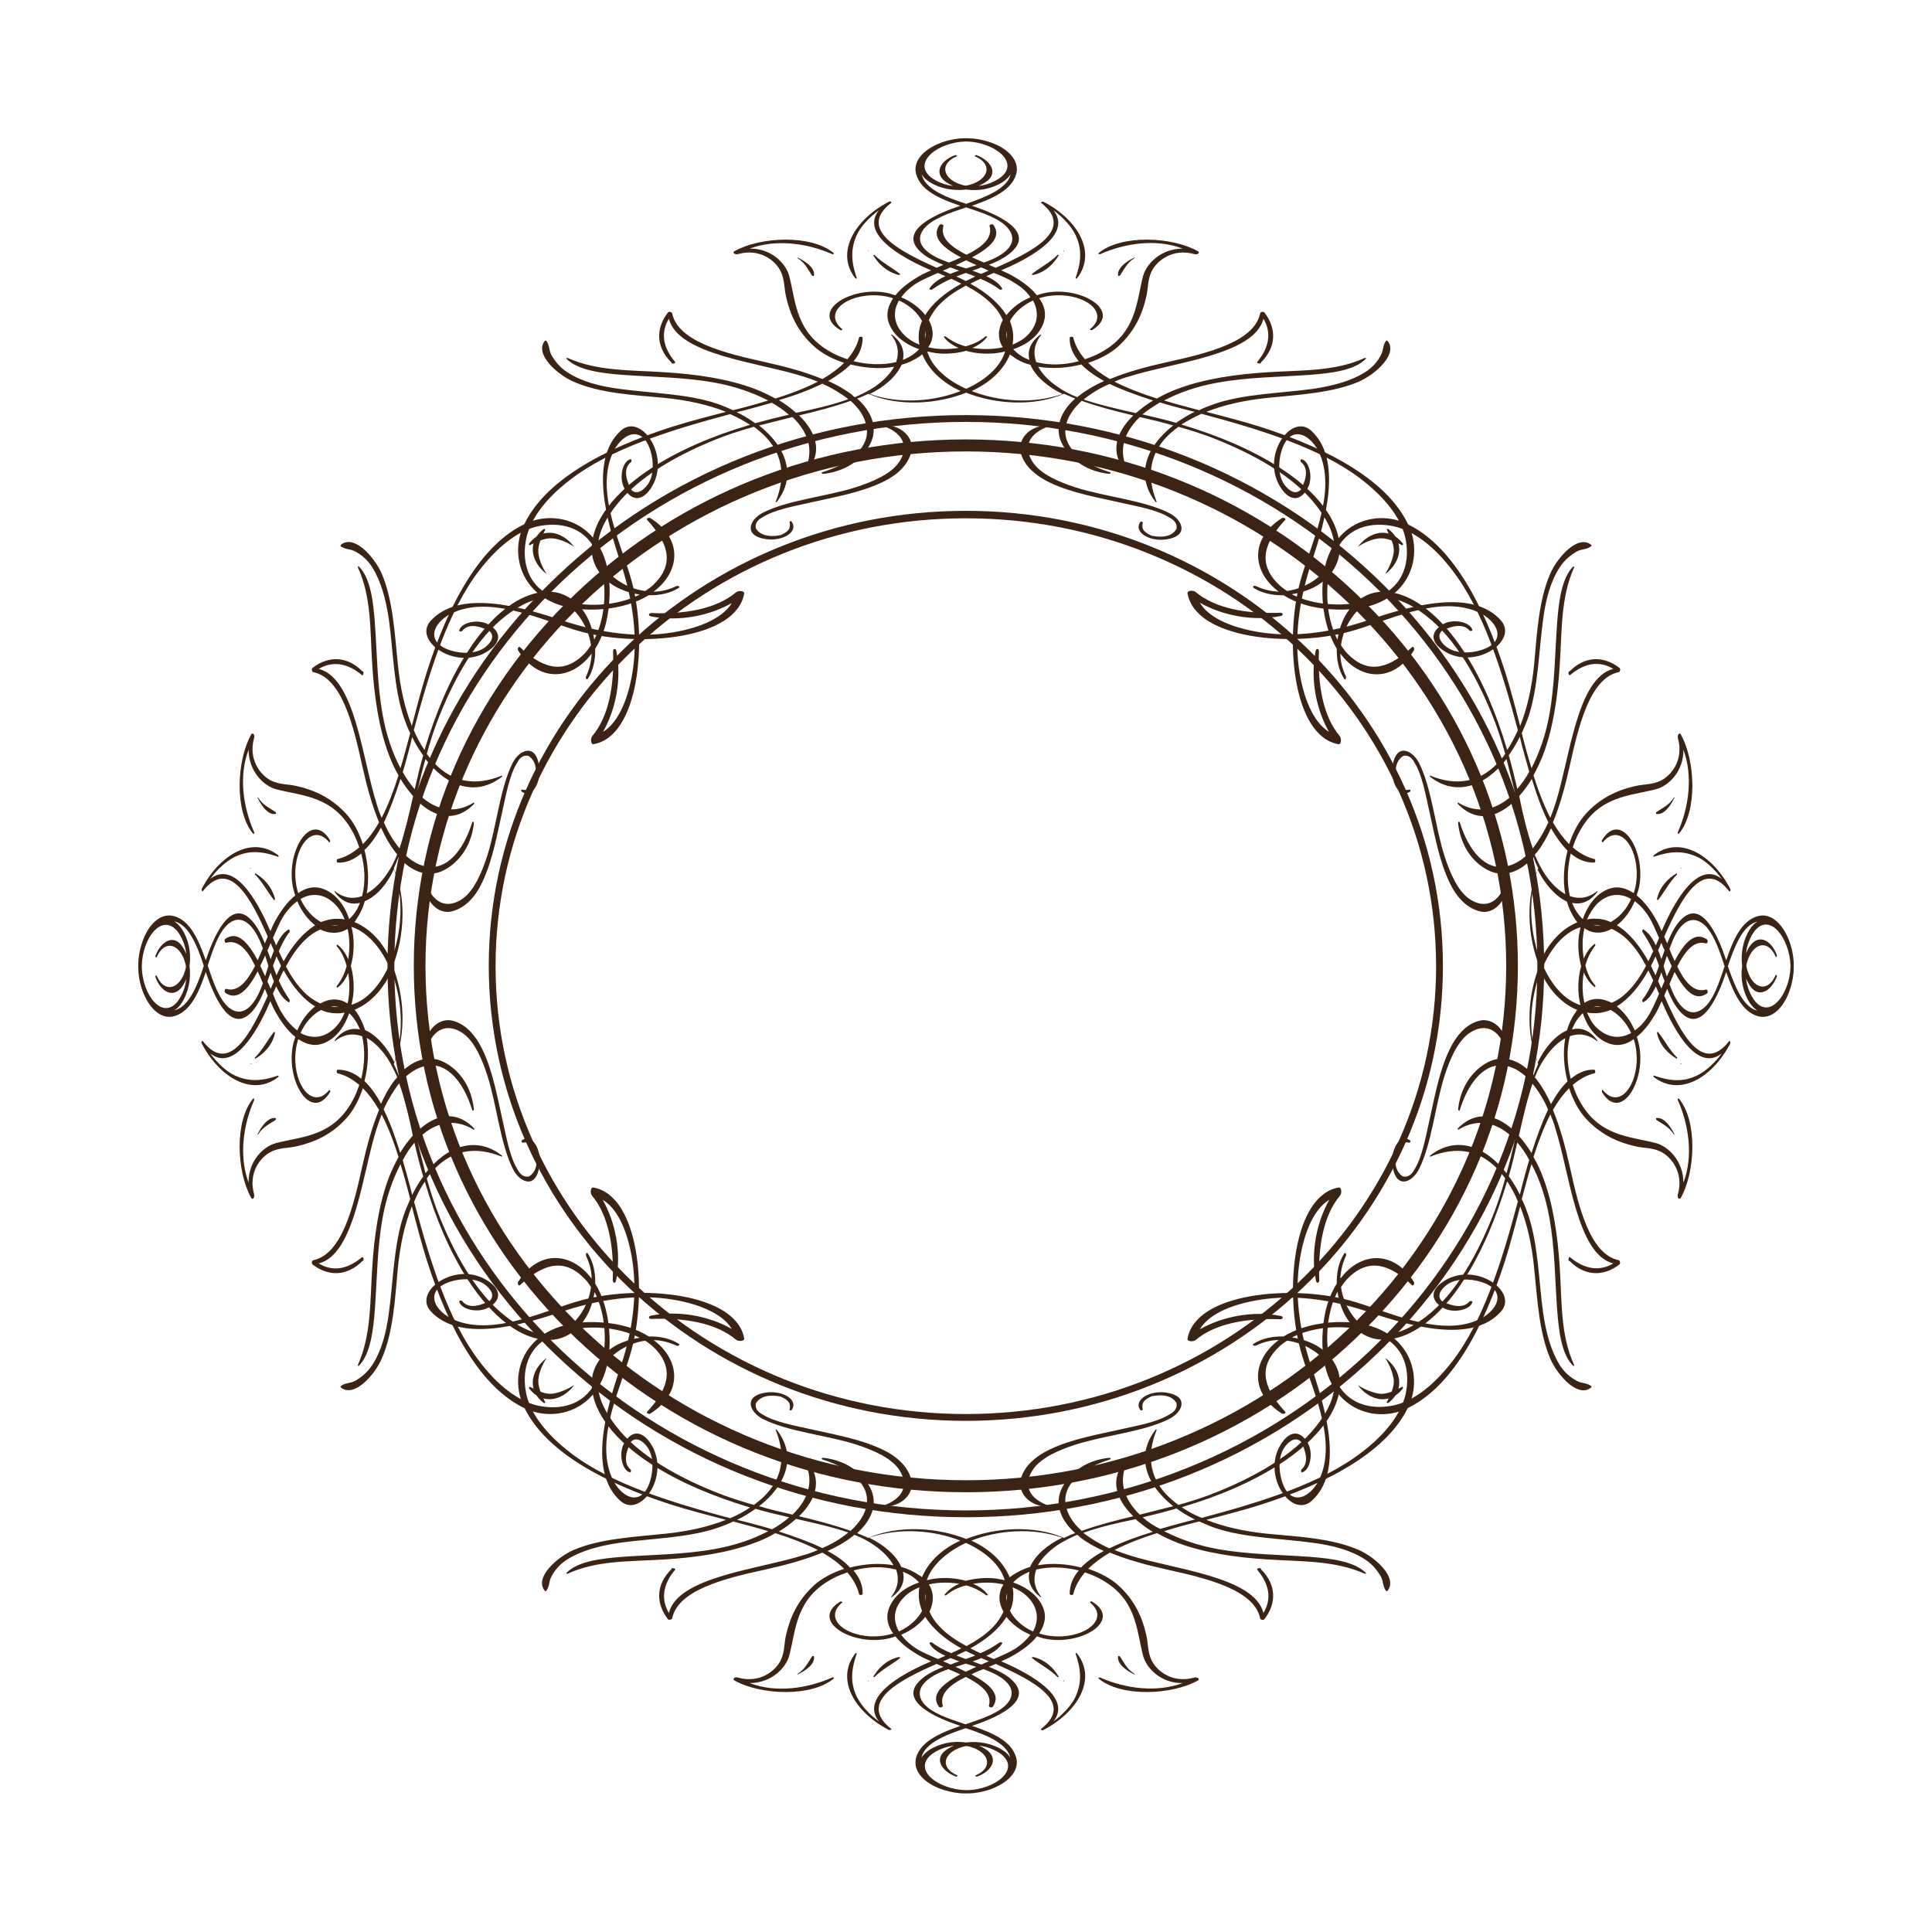 <svg id="Layer_1" xmlns="http://www.w3.org/2000/svg" viewBox="0 0 595.3 595.3"><style>.st0{fill:#3c2415}</style><path class="st0" d="M235.1 159.3c3.5-2.2 9.4-3.3 13.9-4.3 7.9-1.8 15.8-3.1 22.6-6.3 5.3-2.4 8.5-5.9 9.3-9.9.6-3.1-2-7.3-7.7-7.8-.5 0-.8.3-.4.5 6.5 2.6 6.9 7.2 4 11.2-2.5 3.4-7.8 5.7-13 7.4-9 2.9-20.9 3.9-28.8 7.9-4 2.1-6.1 7 .9 8.1 5.2.8 10.3-2.2 8-5.4-.1-.2-.7-.1-.6.1.3 1.8.1 2.8-2.8 4.1-3.7.7-6.3 0-7.6-2.1-.3-1.4.4-2.6 2.2-3.5zm-85.2 41.6c4.2-2.5 5.1-6 .6-8.5-3.2-1.8-8.5-.6-9 1.9-.1.3.7.4.9.1 1.6-2 4.4-2 8.4 0 1.9 1.7.3 3.8-1.4 5.1-2.7 2-7.1 2-10.6.9-8.4-2.7-5-9.2 1.2-11.8 12.3-5.2 28.4 3.2 39.3 6.1 17.9 4.8 47.5 2.3 50-11.8.2-.9-1.8-1-2.5-.4-6.2 5.2-15.9 6.8-26.1 6.4-.9 0-1 .8-.2 1 8.9 1.8 18.4-.3 25-4.1-3 5-11 8.1-19.8 9.3-11.4 1.5-22.8-.7-32.7-4-12.2-4.1-31.5-9.7-40.4.3-5.3 6.1 7.7 15.2 17.3 9.5zM267.6 77.4v-.3h-.1v.3h.1zm-21.9 2.1c2.5 1.6 3.2 3.5 4.5 5.4.1.2.6.2.6 0 .4-2.2-2.3-4.2-4.9-5.5-.1-.1-.3 0-.2.1zm31.1 5.2c.3.1.7-.1.5-.3-2.5-2-5.7-3.6-7.8-5.8-.1-.1-.5 0-.4.1 1.4 2.3 3.7 4.9 7.7 6zM168 163.2c.1-.2-.4-.3-.6-.1-5 3.9-3.9 10.1 1.1 13.8-1.4-2-2.3-4.2-2.6-6.4-.3-2.6 1-4.9 2.1-7.3zm183.4-2.4c-2.3 3.1 2.8 6.2 8 5.4 7.1-1.1 5-6 .9-8.1-7.9-4-19.8-5-28.8-7.9-5.3-1.7-10.5-4-13-7.4-2.9-4-2.5-8.6 4-11.2.5-.2.2-.6-.4-.5-5.7.5-8.2 4.7-7.7 7.8.7 4 4 7.4 9.3 9.9 6.8 3.2 14.7 4.5 22.6 6.3 4.5 1 10.4 2.1 13.9 4.3 1.8.9 2.6 2.1 2.3 3.6-1.3 2.1-3.8 2.8-7.6 2.1-2.9-1.3-3.1-2.3-2.8-4.1-.1-.3-.6-.4-.7-.2z"/><path class="st0" d="M185.7 187.7c5.8-.5 10.6-2.1 14.2-4.3 3.4.1 6.7-.6 9.3-2.3.5-.3-.2-.7-.8-.5-2.3 1.1-4.7 1.7-7 1.7 8.3-6.2 9-16.3-.9-22.6-.6-.4-1.5.1-1.1.5 5.9 6.4 8.9 13 2.3 19.6-.8.9-1.8 1.6-2.9 2.3-6.4-.8-11.8-5.1-13.6-9.1-2.6-5.7.5-12 4.6-17.2 6.9-8.9 19.4-16.1 33.1-21.3 3-1.1 6.2-2.1 9.4-3 .4.3.9.6 1.3 1 8.1 6.5 8.5 14.5 5.4 22.1 0 .1.2.2.3.1 6.3-8 3-17-5.4-23.6 3.4-.9 6.9-1.7 10.3-2.6 5.2 5 7 11.2 3.1 17.5-.1.2.3.2.4.1 6.1-5.9 4.2-12.6-1.5-18.1 5.5-1.3 10.9-2.7 15.9-4.5 2.6 2.3 4.3 4.9 4.9 7.8 1.2 6.3-4.7 11.4-13.6 14.2-.5.2-.1.6.4.5 7.9-.9 12.8-5.5 14.7-10 1.9-4.6-.1-9.4-4.4-13.2 1.1-.4 2.1-.8 3.1-1.3.1-.1.2-.1.4-.2 0 0 0 .1.1.1 9.1 3.9 20.9 3.2 30-.4 9.1 3.6 20.8 4.3 30 .4.1 0 .1-.1.1-.1.1.1.2.1.4.2 1 .4 2.1.9 3.1 1.3-4.3 3.8-6.3 8.6-4.4 13.2 1.9 4.4 6.8 9.1 14.7 10 .5.1.9-.4.4-.5-8.9-2.8-14.8-7.9-13.6-14.2.5-2.8 2.3-5.4 4.9-7.8 5 1.8 10.4 3.2 15.9 4.5-5.7 5.5-7.5 12.2-1.5 18.1.1.1.5 0 .4-.1-3.9-6.4-2.1-12.5 3.1-17.5 3.5.8 6.9 1.6 10.3 2.6-8.5 6.6-11.7 15.6-5.4 23.6.1.1.3 0 .3-.1-3.1-7.6-2.7-15.6 5.4-22.1.4-.3.9-.7 1.3-1 3.2.9 6.4 1.9 9.4 3 13.7 5.2 26.2 12.3 33.1 21.3 4 5.2 7.2 11.5 4.6 17.2-1.8 3.9-7.2 8.2-13.6 9.1-1.1-.7-2.1-1.5-2.9-2.3-6.6-6.7-3.6-13.3 2.3-19.6.4-.4-.6-.9-1.1-.5-9.8 6.3-9.2 16.4-.9 22.6-2.3-.1-4.6-.6-7-1.7-.5-.3-1.2.1-.8.5 2.6 1.7 6 2.4 9.3 2.3 3.6 2.3 8.4 3.9 14.2 4.3 23.4 1.9 29.2-14.7 24.6-25.2-6.2-14.3-25-24.3-46-31-5.1-1.6-10.8-3.1-16.6-4.6 5.6-2.2 11.9-3.6 18.9-4.3 9.7-1 19.9-1.5 28.1-5 5.2-2.3 12.2-8.6 8.8-12.6-.1-.1-.3-.1-.4 0-1.1 1.4-.8 3-1.6 4.4-1 1.9-2.5 3.8-4.9 5.3-4.3 2.7-9.9 4.2-15.9 5.1-10.1 1.4-21.1 1.5-30.3 4.6-1.7.6-3.4 1.2-4.9 2-3.6-1-7.3-1.9-10.8-3 4.7-2.5 10.3-4.4 16.5-5.5 9.4-1.7 18.7-1.7 28.4-2.4 6.4-.5 13.8-1.3 17.3-5 .1-.1-.1-.3-.4-.2-9.2 4.2-19.1 3.7-30 4.4-9.5.6-19.4 2-27.6 5.1-2.2.8-4.4 1.8-6.4 3-4.7-1.5-9.2-3.2-13.1-5.2 1.4-.6 2.9-1.2 4.5-1.6 13.8-4.4 38.6-6.6 41.4-17.8 2.6 4.4 1.7 9-1.9 13.3-.3.3.3.5.7.5h.1c.3 0 .4-.1.3-.3 4.8-4.7 4.9-10.5 1.1-15.4-.3-.4-1.2-.2-1.3.2-1.8 8.9-16.5 12.4-28.8 15.1-6.3 1.4-12.2 3-17.5 5.2-2.6-1.5-4.8-3.1-6.7-5 3.7-1.2 7-3 9.3-5.1 5-4.6 7.4-9.9 8.6-15.3.6-2.5.4-5.2 1.6-7.7 1.6-3.4 6.6-7.3 13.2-5.4.9.3 1.9-.4 1.1-.9-8-4.5-23.7-5.2-30.6.6-.2.2.2.5.5.3 7.7-3.4 17.3-4.8 25.4-1.7-6.7 0-11.2 4.7-12.2 8.5-2.1 8.1-2 17.6-13.2 23.6-1.4.8-3 1.4-4.7 2-1.7-2-3-4.2-3.6-6.7-.1-.4-1.1-.3-1.1.1-.1 2.7 1 5 2.8 7.2-4.1 1.1-8.7 1.4-13 .3h-.1c-1-2.7-.7-5.6 1.5-8.4.1-.1-.1-.2-.2-.1-3.2 2.3-4.1 5.1-3.4 7.8-2.2-.8-3.8-2-5-3.3 5.1-1.7 8.4-4.9 9.5-8.6.7-2.5.1-4.9-1.5-7.1 2.1-.7 4.5-1 7.1-.9 8.6.5 14.1 5.9 8.6 10.4-.3.2.3.4.6.3 9.7-5.9-3.9-14-15.1-11.3-.7.2-1.3.3-1.9.6-1.8-2.3-4.5-4.3-7.5-6-1-.6-2.2-1.1-3.5-1.7.3-.1.6-.3.9-.4 8.8-3.8 20.9-10.8 15.2-18.1.7.5 1.3 1 1.9 1.5 2.1 1.9 3.8 3.9 4.9 6.1 2.2 4.6 1.6 8.7 0 13.3 0 .1.3.2.4.1 6.3-8 .3-18.1-10.2-23.6-.4-.2-1.1.1-.8.3 10.6 8.3-2.8 15.1-14 20l-2.1-.9c3.5-1.4 6.5-3 8.3-5.4 4.2-5.8-6.3-10.4-13.5-12.8 6.6-2.3 12.2-4.9 13.6-9.7 1.2-4.2-2.5-8.2-8.7-10.1-2-.6-4.1-1-6.2-1h-1c-2.1 0-4.2.4-6.2 1-6.1 2-9.9 5.9-8.7 10.1 1.4 4.9 7 7.5 13.6 9.7-7.2 2.4-17.7 7-13.5 12.8 1.7 2.4 4.8 4 8.3 5.4l-2.1.9c-11.2-5-24.6-11.8-14-20 .3-.3-.4-.6-.8-.3-10.5 5.5-16.5 15.7-10.2 23.6.1.1.4 0 .4-.1-1.6-4.6-2.1-8.7 0-13.3 1-2.2 2.8-4.2 4.9-6.1.6-.5 1.2-1 1.9-1.5-5.7 7.2 6.5 14.3 15.2 18.1.3.1.6.3.9.4-1.3.6-2.5 1.1-3.5 1.7-3 1.7-5.7 3.7-7.5 6-.6-.2-1.3-.4-1.9-.6-11.2-2.7-24.8 5.4-15.1 11.3.3.2.8-.1.6-.3-5.5-4.5 0-9.9 8.6-10.4 2.7-.1 5 .2 7.1.9-1.5 2.3-2.2 4.7-1.5 7.1 1.1 3.7 4.4 6.8 9.5 8.6-1.2 1.3-2.8 2.4-5 3.3.6-2.7-.3-5.5-3.4-7.8-.1-.1-.3 0-.2.1 2.2 2.8 2.5 5.6 1.5 8.4h-.1c-4.3 1-8.9.7-13-.3 1.8-2.1 2.8-4.5 2.8-7.2 0-.4-1-.5-1.1-.1-.6 2.5-1.9 4.7-3.6 6.7-1.7-.6-3.3-1.2-4.7-2-11.2-6-11.1-15.4-13.2-23.6-1-3.9-5.5-8.6-12.2-8.5 8.1-3 17.7-1.7 25.4 1.7.3.1.8-.1.5-.3-6.9-5.8-22.6-5.1-30.6-.6-.8.5.2 1.1 1.1.9 6.7-1.9 11.6 2 13.2 5.4 1.2 2.5 1 5.1 1.6 7.7 1.2 5.4 3.6 10.8 8.6 15.3 2.3 2.1 5.6 3.9 9.3 5.1-1.8 1.8-4.1 3.5-6.7 5-5.3-2.2-11.2-3.8-17.5-5.2-12.2-2.7-27-6.2-28.8-15.1-.1-.4-1-.6-1.3-.2-3.8 4.9-3.7 10.7 1.1 15.4-.1.1 0 .3.3.3h.1c.4.1.9-.2.7-.5-3.6-4.3-4.6-8.8-1.9-13.3 2.8 11.2 27.6 13.4 41.4 17.8 1.5.5 3 1 4.5 1.6-3.9 2-8.3 3.7-13.1 5.2-2-1.1-4.1-2.1-6.4-3-8.2-3.1-18-4.5-27.6-5.1-10.9-.7-20.8-.3-30-4.4-.2-.1-.5.1-.4.2 3.5 3.6 10.8 4.5 17.3 5 9.6.7 19 .7 28.4 2.4 6.2 1.1 11.8 3.1 16.5 5.5-3.5 1.1-7.2 2.1-10.8 3-1.6-.7-3.2-1.4-4.9-2-9.2-3.1-20.2-3.2-30.3-4.6-6.1-.8-11.6-2.3-15.9-5.1-2.3-1.5-3.8-3.4-4.9-5.3-.8-1.5-.5-3-1.6-4.4-.1-.1-.3-.1-.4 0-3.3 4 3.6 10.3 8.8 12.6 8.2 3.6 18.4 4.1 28.1 5 7 .7 13.4 2.1 18.9 4.3-5.8 1.5-11.5 3-16.6 4.6-21 6.7-39.8 16.7-46 31-4.6 10.5 1.2 27.1 24.6 25.2zm100.4-78.3c-.1-.4-.3-.7-.4-1.1.8.2 1.7.3 2.6.5 3.2.4 6.5.1 9.4-.7 2.8.8 6.1 1.1 9.4.7.9-.1 1.8-.3 2.6-.5-.1.4-.2.7-.4 1.1-1.7 4.2-6 7.9-11.6 10.4-5.6-2.5-9.9-6.2-11.6-10.4zm.1-10.8c.8-1.7 1.9-3.4 3.5-5 2.2-2.2 4.9-4 7.9-5.6 3 1.6 5.7 3.4 7.9 5.6 1.6 1.6 2.7 3.2 3.5 5-1.5 2.8-1.7 5.8 0 8.4-3 .7-6.3.7-9.4.2 1.9-.8 3.5-2 4.5-3.3.2-.2-.3-.4-.5-.2-1.6 1.4-3.7 2.4-6.1 3-2.3-.6-4.4-1.7-6.1-3-.2-.2-.7 0-.5.2 1 1.4 2.6 2.5 4.5 3.3-3.1.5-6.4.5-9.4-.2 1.9-2.6 1.7-5.6.2-8.4zm14.3-13.4c-.1 0-.1.1-.2.1-.9.4-1.8.9-2.7 1.3-.9-.5-1.8-.9-2.7-1.3-.1 0-.1-.1-.2-.1.9-.4 1.9-.7 2.9-1.1 1 .4 2 .7 2.9 1.1zm-6-3.5c1.1-.5 2.1-1 3.2-1.5 1 .5 2.1 1 3.2 1.5-1 .3-2.1.7-3.2 1-1.1-.3-2.2-.7-3.2-1zm75.7 45.8c18.3 4.9 36.9 10.6 49.4 20.3 6.7 5.2 11.9 11.3 13.4 17.8 1.4 6.3.5 15.4-10.1 19-8.2 2.7-18.1 2-24.9-1.5 1.9-.3 3.8-.8 5.5-1.5 5.8-2.4 8.8-7.1 9.2-11.2.9-9.8-7.6-19.4-18.4-26.3-8.7-5.6-19-9.9-30.3-13.3 2-1.2 4-2.3 6.2-3.3zm-12.8-3.5c2.9.9 5.7 1.6 8.3 2.3l2.4.6c-2.1 1-4 2.2-5.7 3.4-3.4-1-6.8-1.8-10.3-2.6h-.1c1.6-1.3 3.4-2.5 5.4-3.7zm-2.1-.6c-2 1.2-3.7 2.5-5.3 3.9-5.3-1.2-11.1-2.5-16.1-4.2 2.2-1.8 4.9-3.5 8-4.8 4 1.9 8.7 3.6 13.4 5.1zm-22.1-11.1c1.8 1.9 4.3 3.6 7 5.1-2.7 1.2-5.2 2.6-7.4 4.3-.3.2-.6.4-.8.7-2.3-.9-4.3-1.9-6.1-3.2-2.7-1.8-4.8-4-6-6.2 4.3.7 9 .4 13.3-.7zm-15.7.1c1.5 3.5 5.4 6.9 9.9 9-9.3 3.2-19.8 2.3-28-.9 6.1-2.8 10-6.9 11.8-11.3.2.2.4.4.7.5 1.6 1.3 3.6 2.2 5.6 2.7zm-7.4-10.4c.1.8.2 1.5.2 2.3-.2-.7-.3-1.5-.2-2.3zm6.6 1.2c-1.2 1.3-2.9 2.2-4.7 3 .2-1 .2-2 .2-3-.1-1.5-.5-2.9-1-4.3 1.3-2.4 3.8-4.8 7.1-6.3 1.9 3.5 1.6 7.3-1.6 10.6zm-4.2-16.1c2.2 1.3 3.9 2.8 5 4.5-3.1 1.3-5.7 3.3-7.4 5.5-2.3-3.7-6.2-7-11.1-9.7 1-.5 2-1 3.1-1.5 2.1.9 4.1 1.9 5.9 3.3.3.2.9 0 .8-.3-.9-1.6-2.7-2.8-4.9-3.8.8-.3 1.5-.7 2.3-1 2.6 1 4.8 2 6.3 3zm-7.9-3.7c-.8.3-1.5.7-2.3 1-.9-.3-1.7-.7-2.7-1 .9-.3 1.8-.6 2.7-1 .9.3 1.6.7 2.3 1zm-7.1-39.8h.4c8.3.2 16.4 6.3 10.5 11-1.7 1.3-4.2 2.4-6.9 2.7.7-.3 1.3-.6 1.9-1 4.4-2.6 2.2-6.7-2.5-8.5-.4-.1-.7.2-.4.4 5 2.2 4.4 6.3-.4 8.3-.8.3-1.7.6-2.5.7-.9-.1-1.7-.4-2.5-.7-4.7-2-5.4-6.1-.4-8.3.4-.2 0-.5-.4-.4-4.7 1.7-6.8 5.8-2.5 8.5.6.4 1.3.7 1.9 1-2.7-.3-5.2-1.4-6.9-2.7-5.7-4.7 2.3-10.8 10.7-11zM284 53.7c.5.9 1.2 1.6 2.3 2.3 3.2 2.1 7.4 2.9 11.4 2.4 4 .6 8.2-.3 11.4-2.4 1-.7 1.8-1.5 2.3-2.3-1 4.4-7.6 7-13.7 9.1-6.2-2-12.8-4.6-13.7-9.1zm.6 16.9c2.4-3.1 8-5 12.8-6.6.1 0 .2-.1.3-.1.1 0 .2.1.3.1 4.8 1.6 10.4 3.4 12.8 6.6 3.1 4.1-.6 7.6-6.3 9.8-.4.2-.9.3-1.3.5-1.2-.5-2.5-1.1-3.7-1.6 5.4-2.9 9.3-6.2 6.6-10-.3-.4-1.3-.1-1.2.3 1.1 3.8-2.4 6.6-7.1 8.9-4.7-2.4-8.2-5.2-7.1-8.9.1-.4-.9-.7-1.2-.3-2.7 3.8 1.1 7.1 6.6 10-1.2.6-2.4 1.1-3.7 1.6-.5-.2-.9-.3-1.3-.5-5.9-2.2-9.6-5.7-6.5-9.8zm8.2 11.8c.9.3 1.8.6 2.7 1-.9.3-1.8.6-2.7 1-.7-.3-1.5-.7-2.3-1 .9-.3 1.6-.7 2.3-1zm-10.1 4.7c1.5-.9 3.8-1.9 6.3-3 .8.3 1.5.7 2.3 1-2.2 1-3.9 2.2-4.9 3.8-.2.3.5.5.8.3 1.9-1.3 3.8-2.4 5.9-3.3 1.1.5 2.1 1 3.1 1.5-4.9 2.7-8.9 6-11.1 9.7-1.7-2.2-4.3-4.2-7.4-5.5 1.2-1.7 2.9-3.2 5-4.5zm2.3 17.2c0-.8 0-1.5.2-2.3 0 .8 0 1.6-.2 2.3zm-6.4-1.1c-3.3-3.3-3.6-7.2-1.6-10.6 3.4 1.5 5.8 3.9 7.1 6.3-.6 1.4-1 2.8-1 4.3-.1 1 0 2 .2 3-1.8-.7-3.4-1.7-4.7-3zm-.8 9.2c2.1-.6 4-1.5 5.7-2.7.2-.2.5-.4.7-.5 1.8 4.4 5.7 8.5 11.8 11.3-8.2 3.2-18.7 4.1-28 .9 4.4-2.1 8.2-5.4 9.8-9zm-15.7-.1c4.3 1.1 9.1 1.5 13.4.7-1.2 2.2-3.3 4.3-6 6.2-1.8 1.2-3.9 2.2-6.1 3.2-.3-.2-.6-.4-.8-.7-2.2-1.7-4.7-3.1-7.4-4.3 2.6-1.6 5-3.2 6.9-5.1zm-8.7 5.9c3 1.4 5.7 3 8 4.8-5 1.8-10.7 3.1-16.1 4.2-1.6-1.4-3.3-2.7-5.3-3.9 4.7-1.4 9.4-3.1 13.4-5.1zm-23.9 8.2c2.7-.7 5.5-1.5 8.3-2.3 2 1.1 3.8 2.4 5.3 3.7h-.1c-3.5.8-7 1.7-10.3 2.6-1.7-1.2-3.6-2.4-5.7-3.4.9-.2 1.7-.4 2.5-.6zm-67.3 39.3c1.5-6.5 6.7-12.7 13.4-17.8 12.5-9.7 31.1-15.4 49.4-20.3 2.2 1 4.3 2.1 6.1 3.3-11.3 3.3-21.6 7.7-30.3 13.3-10.8 7-19.3 16.6-18.4 26.3.4 4.1 3.4 8.8 9.2 11.2 1.7.7 3.6 1.2 5.5 1.5-6.8 3.5-16.7 4.2-24.9 1.5-10.5-3.6-11.4-12.7-10-19z"/><path class="st0" d="M389.5 195c-8.8-1.2-16.8-4.2-19.8-9.3 6.6 3.8 16.2 5.9 25 4.1.8-.2.7-1-.2-1-10.2.4-19.9-1.2-26.1-6.4-.7-.6-2.6-.5-2.5.4 2.5 14.2 32.1 16.7 50 11.8 10.9-2.9 27-11.4 39.3-6.1 6.2 2.6 9.6 9.2 1.2 11.8-3.5 1.1-7.9 1.1-10.6-.9-1.8-1.3-3.3-3.5-1.4-5.1 4-1.9 6.8-1.9 8.4 0 .2.2.9.1.9-.1-.5-2.5-5.8-3.7-9-1.9-4.5 2.6-3.6 6 .6 8.5 9.6 5.7 22.6-3.5 17.2-9.6-8.9-10.1-28.2-4.4-40.4-.3-9.8 3.4-21.2 5.6-32.6 4.1zM327.7 77.1v.3c0 .1.2.1.2 0-.1-.1-.1-.2-.2-.3.1-.1 0-.1 0 0zm17.4 7.8c1.3-1.9 2-3.8 4.5-5.4.1-.1-.1-.2-.2-.1-2.6 1.3-5.2 3.3-4.9 5.5 0 .1.4.2.6 0zm-19.3-6.3c-2.1 2.2-5.3 3.8-7.8 5.8-.2.2.2.4.5.3 4-1 6.3-3.7 7.7-6 .1-.2-.3-.3-.4-.1zm101 98.3c5-3.7 6.1-9.9 1.1-13.8-.2-.2-.7-.1-.6.1 1.1 2.4 2.5 4.7 2.1 7.3-.4 2.2-1.3 4.3-2.6 6.4zm-191.7 259c3.5 2.2 9.4 3.3 13.9 4.3 7.9 1.8 15.8 3.1 22.6 6.3 5.3 2.4 8.5 5.9 9.3 9.9.6 3.1-2 7.3-7.7 7.8-.5 0-.8-.3-.4-.5 6.5-2.6 6.9-7.2 4-11.2-2.5-3.4-7.8-5.7-13-7.4-9-2.9-20.9-3.9-28.8-7.9-4-2.1-6.1-7 .9-8.1 5.2-.8 10.3 2.2 8 5.4-.1.2-.7.1-.6-.1.3-1.8.1-2.8-2.8-4.1-3.7-.7-6.3 0-7.6 2.1-.3 1.4.4 2.6 2.2 3.5zm-85.2-41.5c4.2 2.5 5.1 6 .6 8.5-3.2 1.8-8.5.6-9-1.9-.1-.3.7-.4.9-.1 1.6 2 4.4 2 8.4 0 1.9-1.7.3-3.8-1.4-5.1-2.7-2-7.1-2-10.6-.9-8.4 2.7-5 9.2 1.2 11.8 12.3 5.2 28.4-3.2 39.3-6.1 17.9-4.8 47.5-2.3 50 11.8.2.9-1.8 1-2.5.4-6.2-5.2-15.9-6.8-26.1-6.4-.9 0-1-.8-.2-1 8.9-1.8 18.4.3 25 4.1-3-5-11-8.1-19.8-9.3-11.4-1.5-22.8.7-32.7 4-12.2 4.1-31.5 9.7-40.4-.3-5.3-6.1 7.7-15.3 17.3-9.5zm117.7 123.5v.3h-.1v-.3c0-.1.1-.1.1 0zm-21.9-2.1c2.5-1.6 3.2-3.5 4.5-5.4.1-.2.6-.2.6 0 .4 2.2-2.3 4.2-4.9 5.5-.1.1-.3 0-.2-.1zm31.1-5.2c.3-.1.7.1.5.3-2.5 2-5.7 3.6-7.8 5.8-.1.1-.5 0-.4-.1 1.4-2.3 3.7-5 7.7-6zM168 432.1c.1.2-.4.3-.6.1-5-3.9-3.9-10.1 1.1-13.8-1.4 2-2.3 4.2-2.6 6.4-.3 2.5 1 4.9 2.1 7.3zm183.4 2.4c-2.3-3.1 2.8-6.2 8-5.4 7.1 1.1 5 6 .9 8.1-7.9 4-19.8 5-28.8 7.9-5.3 1.7-10.5 4-13 7.4-2.9 4-2.5 8.6 4 11.2.5.2.2.6-.4.5-5.7-.5-8.2-4.7-7.7-7.8.7-4 4-7.4 9.3-9.9 6.8-3.2 14.7-4.5 22.6-6.3 4.5-1 10.4-2.1 13.9-4.3 1.8-.9 2.6-2.1 2.3-3.6-1.3-2.1-3.8-2.8-7.6-2.1-2.9 1.3-3.1 2.3-2.8 4.1-.1.3-.6.4-.7.2z"/><path class="st0" d="M161.1 432.7c6.2 14.3 25 24.3 46 31 5.1 1.6 10.8 3.1 16.6 4.6-5.6 2.2-11.9 3.6-18.9 4.3-9.7 1-19.9 1.5-28.1 5-5.2 2.3-12.2 8.6-8.8 12.6.1.1.3.1.4 0 1.1-1.4.8-3 1.6-4.4 1-1.9 2.5-3.8 4.9-5.3 4.3-2.7 9.9-4.2 15.9-5.1 10.1-1.4 21.1-1.5 30.3-4.6 1.7-.6 3.4-1.2 4.9-2 3.6 1 7.3 1.9 10.8 3-4.7 2.5-10.3 4.4-16.5 5.5-9.4 1.7-18.7 1.7-28.4 2.4-6.4.5-13.8 1.3-17.3 5-.1.1.1.3.4.2 9.2-4.2 19.1-3.7 30-4.4 9.5-.6 19.4-2 27.6-5.1 2.2-.8 4.4-1.8 6.4-3 4.7 1.5 9.2 3.2 13.1 5.2-1.4.6-2.9 1.2-4.5 1.6-13.8 4.4-38.6 6.6-41.4 17.8-2.6-4.4-1.7-9 1.9-13.3.3-.3-.3-.5-.7-.5h-.1c-.3 0-.4.1-.3.3-4.8 4.7-4.9 10.5-1.1 15.4.3.4 1.2.1 1.3-.2 1.8-8.9 16.5-12.4 28.8-15.1 6.3-1.4 12.2-3 17.5-5.2 2.6 1.5 4.8 3.1 6.7 5-3.7 1.2-7 3-9.3 5.1-5 4.6-7.4 9.9-8.6 15.3-.6 2.5-.4 5.2-1.6 7.7-1.6 3.4-6.6 7.3-13.2 5.4-.9-.3-1.9.4-1.1.9 8 4.5 23.7 5.2 30.6-.6.2-.2-.2-.5-.5-.3-7.7 3.4-17.3 4.8-25.4 1.7 6.7 0 11.2-4.7 12.2-8.5 2.1-8.1 2-17.6 13.2-23.6 1.4-.8 3-1.4 4.7-2 1.7 2 3 4.2 3.6 6.7.1.4 1.1.3 1.1-.1.1-2.7-1-5-2.8-7.2 4.1-1.1 8.7-1.4 13-.3h.1c1 2.7.7 5.6-1.5 8.4-.1.1.1.2.2.1 3.2-2.3 4.1-5.1 3.4-7.8 2.2.8 3.8 2 5 3.3-5.1 1.7-8.4 4.9-9.5 8.6-.7 2.5-.1 4.9 1.5 7.1-2.1.7-4.5 1-7.1.9-8.6-.5-14.1-5.9-8.6-10.4.3-.2-.3-.4-.6-.3-9.7 5.9 3.9 14 15.1 11.3.7-.2 1.3-.3 1.9-.6 1.8 2.3 4.5 4.3 7.5 6 1 .6 2.2 1.1 3.5 1.7-.3.1-.6.3-.9.4-8.8 3.8-20.9 10.8-15.2 18.1-.7-.5-1.3-1-1.9-1.5-2.1-1.9-3.8-3.9-4.9-6.1-2.2-4.6-1.6-8.7 0-13.3 0-.1-.3-.2-.4-.1-6.3 8-.3 18.1 10.2 23.6.4.2 1.1-.1.8-.3-10.6-8.3 2.8-15.1 14-20l2.1.9c-3.5 1.4-6.5 3-8.3 5.4-4.2 5.8 6.3 10.4 13.5 12.8-6.6 2.3-12.2 4.9-13.6 9.7-1.2 4.2 2.5 8.2 8.7 10.1 2 .6 4.1 1 6.2 1h1c2.1 0 4.2-.4 6.2-1 6.1-2 9.9-5.9 8.7-10.1-1.4-4.9-7-7.5-13.6-9.7 7.2-2.4 17.7-7 13.5-12.8-1.7-2.4-4.8-4-8.3-5.4l2.1-.9c11.2 5 24.6 11.8 14 20-.3.3.4.6.8.3 10.5-5.5 16.5-15.7 10.2-23.6-.1-.1-.4 0-.4.1 1.6 4.6 2.1 8.7 0 13.3-1 2.2-2.8 4.2-4.9 6.1-.6.5-1.2 1-1.9 1.5 5.7-7.2-6.5-14.3-15.2-18.1-.3-.1-.6-.3-.9-.4 1.3-.6 2.5-1.1 3.5-1.7 3-1.7 5.7-3.7 7.5-6 .6.2 1.3.4 1.9.6 11.2 2.7 24.8-5.4 15.1-11.3-.3-.2-.8.1-.6.3 5.5 4.5 0 9.9-8.6 10.4-2.7.1-5-.2-7.1-.9 1.5-2.3 2.2-4.7 1.5-7.1-1.1-3.7-4.4-6.8-9.5-8.6 1.2-1.3 2.8-2.4 5-3.3-.6 2.7.3 5.5 3.4 7.8.1.1.3 0 .2-.1-2.2-2.8-2.5-5.6-1.5-8.4h.1c4.3-1 8.9-.7 13 .3-1.8 2.1-2.8 4.5-2.8 7.2 0 .4 1 .5 1.1.1.6-2.5 1.9-4.7 3.6-6.7 1.7.6 3.3 1.2 4.7 2 11.2 6 11.1 15.4 13.2 23.6 1 3.9 5.5 8.6 12.2 8.5-8.1 3-17.7 1.7-25.4-1.7-.3-.1-.8.1-.5.3 6.9 5.8 22.6 5.1 30.6.6.8-.5-.2-1.1-1.1-.9-6.7 1.9-11.6-2-13.2-5.4-1.2-2.5-1-5.1-1.6-7.7-1.2-5.4-3.6-10.8-8.6-15.3-2.3-2.1-5.6-3.9-9.3-5.1 1.8-1.8 4.1-3.5 6.7-5 5.3 2.2 11.2 3.8 17.5 5.2 12.2 2.7 27 6.2 28.8 15.1.1.4 1 .6 1.3.2 3.8-4.9 3.7-10.7-1.1-15.4.1-.1 0-.3-.3-.3h-.1c-.4-.1-.9.2-.7.5 3.6 4.3 4.6 8.8 1.9 13.3-2.8-11.2-27.6-13.4-41.4-17.8-1.5-.5-3-1-4.5-1.6 3.9-2 8.3-3.7 13.1-5.2 2 1.1 4.1 2.1 6.4 3 8.2 3.1 18 4.5 27.6 5.1 10.9.7 20.8.3 30 4.4.2.1.5-.1.4-.2-3.5-3.6-10.8-4.5-17.3-5-9.6-.7-19-.7-28.4-2.4-6.2-1.1-11.8-3.1-16.5-5.5 3.5-1.1 7.2-2.1 10.8-3 1.6.7 3.2 1.4 4.9 2 9.2 3.1 20.2 3.2 30.3 4.6 6.1.8 11.6 2.3 15.9 5.1 2.3 1.5 3.8 3.4 4.9 5.3.8 1.5.5 3 1.6 4.4.1.1.3.1.4 0 3.3-4-3.6-10.3-8.8-12.6-8.2-3.6-18.4-4.1-28.1-5-7-.7-13.4-2.1-18.9-4.3 5.8-1.5 11.5-3 16.6-4.6 21-6.7 39.8-16.7 46-31 4.5-10.5-1.3-27.1-24.6-25.2-5.8.5-10.6 2.1-14.2 4.3-3.4-.1-6.7.6-9.3 2.3-.5.3.2.7.8.5 2.3-1.1 4.7-1.7 7-1.7-8.3 6.2-9 16.3.9 22.6.6.4 1.5-.1 1.1-.5-5.9-6.4-8.9-13-2.3-19.6.8-.9 1.8-1.6 2.9-2.3 6.4.8 11.8 5.1 13.6 9.1 2.6 5.7-.5 12-4.6 17.2-6.9 8.9-19.4 16.1-33.1 21.3-3 1.1-6.2 2.1-9.4 3-.4-.3-.9-.6-1.3-1-8.1-6.5-8.5-14.5-5.4-22.1 0-.1-.2-.2-.3-.1-6.3 8-3 17 5.4 23.6-3.4.9-6.9 1.7-10.3 2.6-5.2-5-7-11.2-3.1-17.5.1-.2-.3-.2-.4-.1-6.1 5.9-4.2 12.6 1.5 18.1-5.5 1.3-10.9 2.7-15.9 4.5-2.6-2.3-4.3-4.9-4.9-7.8-1.2-6.3 4.7-11.4 13.6-14.2.5-.2.1-.6-.4-.5-7.9.9-12.8 5.5-14.7 10-1.9 4.6.1 9.4 4.4 13.2-1.1.4-2.1.8-3.1 1.3-.1.1-.2.1-.4.2 0 0 0-.1-.1-.1-9.1-3.9-20.9-3.2-30 .4-9.1-3.6-20.8-4.3-30-.4-.1 0-.1.1-.1.1-.1-.1-.2-.1-.4-.2-1-.4-2.1-.9-3.1-1.3 4.3-3.8 6.3-8.6 4.4-13.2-1.9-4.4-6.8-9.1-14.7-10-.5-.1-.9.4-.4.5 8.9 2.8 14.8 7.9 13.6 14.2-.5 2.8-2.3 5.4-4.9 7.8-5-1.8-10.4-3.2-15.9-4.5 5.7-5.5 7.5-12.2 1.5-18.1-.1-.1-.5 0-.4.1 3.9 6.4 2.1 12.5-3.1 17.5-3.5-.8-6.9-1.6-10.3-2.6 8.5-6.6 11.7-15.6 5.4-23.6-.1-.1-.3 0-.3.1 3.1 7.6 2.7 15.6-5.4 22.1-.4.3-.9.7-1.3 1-3.2-.9-6.4-1.9-9.4-3-13.7-5.2-26.2-12.3-33.1-21.3-4-5.2-7.2-11.5-4.6-17.2 1.8-3.9 7.2-8.2 13.6-9.1 1.1.7 2.1 1.5 2.9 2.3 6.6 6.7 3.6 13.3-2.3 19.6-.4.4.6.9 1.1.5 9.8-6.3 9.2-16.4.9-22.6 2.3.1 4.6.6 7 1.7.5.3 1.2-.1.8-.5-2.6-1.7-6-2.4-9.3-2.3-3.6-2.3-8.4-3.9-14.2-4.3-23.4-1.8-29.2 14.8-24.6 25.2zm136.5 42.7c5.6 2.5 9.9 6.2 11.6 10.4.1.4.3.7.4 1.1-.8-.2-1.7-.3-2.6-.5-3.2-.4-6.5-.1-9.4.7-2.8-.8-6.1-1.1-9.4-.7-.9.1-1.8.3-2.6.5.1-.4.2-.7.4-1.1 1.8-4.1 6.1-7.8 11.6-10.4zm-11.4 12.8c3-.7 6.3-.7 9.4-.2-1.9.8-3.5 2-4.5 3.3-.2.2.3.4.5.2 1.6-1.4 3.7-2.4 6.1-3 2.3.6 4.4 1.7 6.1 3 .2.2.7 0 .5-.2-1-1.4-2.6-2.5-4.5-3.3 3.1-.5 6.4-.5 9.4.2-1.7 2.6-1.6 5.6 0 8.4-.8 1.7-1.9 3.4-3.5 5-2.2 2.2-4.9 4-7.9 5.6-3-1.6-5.7-3.4-7.9-5.6-1.6-1.6-2.7-3.2-3.5-5 1.3-2.7 1.5-5.8-.2-8.4zm11.4 23c-1-.4-1.9-.7-2.9-1.1.1 0 .1-.1.2-.1.9-.4 1.8-.9 2.7-1.3.9.5 1.8.9 2.7 1.3.1 0 .1.1.2.1-.9.4-1.9.7-2.9 1.1zm0 1.4c1.1.3 2.1.7 3.2 1-1.1.5-2.1 1-3.2 1.5-1-.5-2.1-1-3.2-1.5 1.1-.3 2.2-.7 3.2-1zm66.5-48.2c11.3-3.3 21.6-7.7 30.3-13.3 10.8-7 19.3-16.6 18.4-26.3-.4-4.1-3.4-8.8-9.2-11.2-1.7-.7-3.6-1.2-5.5-1.5 6.8-3.5 16.7-4.2 24.9-1.5 10.6 3.5 11.5 12.6 10.1 19-1.5 6.5-6.7 12.7-13.4 17.8-12.5 9.7-31.1 15.4-49.4 20.3-2.3-.9-4.3-2-6.2-3.3zm-12 3.1c3.6-.8 7-1.7 10.4-2.7 1.7 1.2 3.6 2.4 5.7 3.4l-2.4.6c-2.7.7-5.5 1.5-8.3 2.3-2.1-1-3.9-2.2-5.4-3.6zm-10.3 9.6c-3-1.4-5.7-3-8-4.8 5-1.8 10.7-3.1 16.1-4.2 1.6 1.4 3.3 2.7 5.3 3.9-4.6 1.4-9.3 3.1-13.4 5.1zm-22 5.2c1.2-2.2 3.3-4.3 6-6.2 1.8-1.2 3.9-2.2 6.1-3.2.3.2.6.4.8.7 2.2 1.7 4.7 3.1 7.4 4.3-2.8 1.5-5.2 3.2-7 5.1-4.2-1.1-8.9-1.5-13.3-.7zm-8 3.2c-.2.2-.5.4-.7.5-1.8-4.4-5.7-8.5-11.8-11.3 8.2-3.2 18.7-4.1 28-.9-4.5 2.1-8.4 5.5-9.9 9-1.9.6-3.9 1.5-5.6 2.7zm-1.5 5.4c0 .8 0 1.5-.2 2.3-.1-.7 0-1.5.2-2.3zm8 11.8c-3.4-1.5-5.8-3.9-7.1-6.3.6-1.4 1-2.8 1-4.3.1-1 0-2-.2-3 1.8.7 3.4 1.7 4.7 3 3.2 3.3 3.5 7.1 1.6 10.6zm-12.1 8.5c-.8-.3-1.5-.7-2.3-1 2.2-1 3.9-2.2 4.9-3.8.2-.3-.5-.5-.8-.3-1.9 1.3-3.8 2.4-5.9 3.3-1.1-.5-2.1-1-3.1-1.5 4.9-2.7 8.9-6 11.1-9.7 1.7 2.2 4.3 4.2 7.4 5.5-1.2 1.6-2.9 3.2-5 4.5-1.5.9-3.7 1.9-6.3 3zm-3.8 1.7c-.9-.3-1.8-.6-2.7-1 .9-.3 1.8-.6 2.7-1 .7.3 1.5.7 2.3 1-.8.3-1.5.6-2.3 1zM287 540.6c1.7-1.3 4.2-2.4 6.9-2.7-.7.3-1.3.6-1.9 1-4.4 2.6-2.2 6.7 2.5 8.5.4.1.7-.2.4-.4-5-2.2-4.4-6.3.4-8.3.8-.3 1.7-.6 2.5-.7.9.1 1.7.4 2.5.7 4.7 2 5.4 6.1.4 8.3-.4.2 0 .5.4.4 4.7-1.7 6.8-5.8 2.5-8.5-.6-.4-1.3-.7-1.9-1 2.7.3 5.2 1.4 6.9 2.7 5.9 4.8-2.2 10.8-10.5 11h-.4c-8.6-.2-16.6-6.2-10.7-11zm10.6-8.1c6.1 2 12.7 4.6 13.7 9.1-.5-.9-1.2-1.6-2.3-2.3-3.2-2.1-7.4-2.9-11.4-2.4-4-.6-8.2.3-11.4 2.4-1 .7-1.8 1.5-2.3 2.3 1-4.5 7.6-7.1 13.7-9.1zm-6.7-17.7c.4-.2.9-.3 1.3-.5 1.2.5 2.5 1.1 3.7 1.6-5.4 2.9-9.3 6.2-6.6 10 .3.4 1.3.1 1.2-.3-1.1-3.8 2.4-6.6 7.1-8.9 4.7 2.4 8.2 5.2 7.1 8.9-.1.4.9.7 1.2.3 2.7-3.8-1.1-7.1-6.6-10 1.2-.6 2.4-1.1 3.7-1.6.5.2.9.3 1.3.5 5.7 2.2 9.4 5.8 6.3 9.8-2.4 3.1-8 5-12.8 6.6-.1 0-.2.1-.3.1-.1 0-.2-.1-.3-.1-4.8-1.6-10.4-3.4-12.8-6.6-2.9-4 .8-7.6 6.5-9.8zm-.3-2.9c.8-.3 1.5-.7 2.3-1 .9.3 1.7.7 2.7 1-.9.3-1.8.6-2.7 1-.8-.4-1.5-.7-2.3-1zm-12.9-8.2c3.1-1.3 5.7-3.3 7.4-5.5 2.3 3.7 6.2 7 11.1 9.7-1 .5-2 1-3.1 1.5-2.1-.9-4.1-1.9-5.9-3.3-.3-.2-.9 0-.8.3.9 1.6 2.7 2.8 4.9 3.8-.8.3-1.5.7-2.3 1-2.5-1.1-4.8-2.1-6.3-3-2.1-1.3-3.8-2.8-5-4.5zm7.5-10.4c-.1-.8-.2-1.5-.2-2.3.2.7.2 1.5.2 2.3zm-1.9-4.2c-.2 1-.2 2-.2 3 .1 1.5.5 2.9 1 4.3-1.3 2.4-3.8 4.8-7.1 6.3-2-3.5-1.7-7.3 1.6-10.6 1.3-1.3 2.9-2.3 4.7-3zm-15.5-15.3c.1 0 .1 0 0 0 9.4-3.2 19.9-2.3 28.1.9-6.1 2.8-10 6.9-11.8 11.3-.2-.2-.4-.4-.7-.5-1.7-1.2-3.6-2.1-5.7-2.7-1.5-3.5-5.3-6.8-9.9-9zm-12.8 4.1c2.7-1.2 5.2-2.6 7.4-4.3.3-.2.6-.4.8-.7 2.3.9 4.3 1.9 6.1 3.2 2.7 1.8 4.8 4 6 6.2-4.3-.8-9.1-.4-13.4.7-1.7-1.9-4.1-3.6-6.9-5.1zm-15-6c2-1.2 3.7-2.5 5.3-3.9 5.3 1.2 11.1 2.5 16.1 4.2-2.2 1.8-4.9 3.5-8 4.8-4-1.9-8.7-3.6-13.4-5.1zm-12.9-3.6c2.1-1 4-2.2 5.7-3.4 3.4 1 6.8 1.8 10.3 2.6h.1c-1.5 1.3-3.3 2.6-5.3 3.7-2.9-.9-5.7-1.6-8.3-2.3-.9-.2-1.7-.4-2.5-.6zm-54.9-57.6c8.2-2.7 18.1-2 24.9 1.5-1.9.3-3.8.8-5.5 1.5-5.8 2.4-8.8 7.1-9.2 11.2-.9 9.8 7.6 19.4 18.4 26.3 8.7 5.6 19 9.9 30.3 13.3-1.9 1.3-4 2.4-6.1 3.3-18.3-4.9-36.9-10.6-49.4-20.3-6.7-5.2-11.9-11.3-13.4-17.8-1.4-6.4-.5-15.5 10-19z"/><path class="st0" d="M389.5 400.3c-8.8 1.2-16.8 4.2-19.8 9.3 6.6-3.8 16.2-5.9 25-4.1.8.2.7 1-.2 1-10.2-.4-19.9 1.2-26.1 6.4-.7.6-2.6.5-2.5-.4 2.5-14.2 32.1-16.7 50-11.8 10.9 2.9 27 11.4 39.3 6.1 6.2-2.6 9.6-9.2 1.2-11.8-3.5-1.1-7.9-1.1-10.6.9-1.8 1.3-3.3 3.5-1.4 5.1 4 1.9 6.8 1.9 8.4 0 .2-.2.9-.1.9.1-.5 2.5-5.8 3.7-9 1.9-4.5-2.6-3.6-6 .6-8.5 9.6-5.7 22.6 3.5 17.2 9.6-8.9 10.1-28.2 4.4-40.4.3-9.8-3.4-21.2-5.6-32.6-4.1zm-61.8 117.9v-.3c0-.1.2-.1.2 0-.1.1-.1.2-.2.3.1 0 0 0 0 0zm17.4-7.8c1.3 1.9 2 3.8 4.5 5.4.1.1-.1.2-.2.1-2.6-1.3-5.2-3.3-4.9-5.5 0-.2.4-.2.6 0zm-19.3 6.3c-2.1-2.2-5.3-3.8-7.8-5.8-.2-.2.2-.4.5-.3 4 1 6.3 3.7 7.7 6 .1.2-.3.3-.4.1zm101-98.3c5 3.7 6.1 9.9 1.1 13.8-.2.2-.7.1-.6-.1 1.1-2.4 2.5-4.7 2.1-7.3-.4-2.2-1.3-4.4-2.6-6.4zm9.1-183.3c2.2 3.5 3.3 9.4 4.3 13.9 1.8 7.9 3.1 15.8 6.3 22.6 2.4 5.3 5.9 8.5 9.9 9.3 3.1.6 7.3-2 7.8-7.7 0-.5-.3-.8-.5-.4-2.6 6.5-7.2 6.9-11.2 4-3.4-2.5-5.7-7.8-7.4-13-2.9-9-3.9-20.9-7.9-28.8-2.1-4-7-6.1-8.1.9-.8 5.2 2.2 10.3 5.4 8 .2-.1.1-.7-.1-.6-1.8.3-2.8.1-4.1-2.8-.7-3.7 0-6.3 2.1-7.6 1.4-.3 2.6.4 3.5 2.2zm-41.5-85.2c2.5 4.2 6 5.1 8.5.6 1.8-3.2.6-8.5-1.9-9-.3-.1-.4.7-.1.9 2 1.6 2 4.4 0 8.4-1.7 1.9-3.8.3-5.1-1.4-2-2.7-2-7.1-.9-10.6 2.7-8.4 9.2-5 11.8 1.2 5.2 12.3-3.2 28.4-6.1 39.3-4.8 17.9-2.3 47.5 11.8 50 .9.2 1-1.8.4-2.5-5.2-6.2-6.8-15.9-6.4-26.1 0-.9-.8-1-1-.2-1.8 8.9.3 18.4 4.1 25-5-3-8.1-11-9.3-19.8-1.5-11.4.7-22.8 4-32.7 4.1-12.2 9.7-31.5-.3-40.4-6.1-5.3-15.3 7.7-9.5 17.3zm123.5 117.7h.3v-.1h-.3c-.1 0-.1.1 0 .1zm-2.1-21.9c-1.6 2.5-3.5 3.2-5.4 4.5-.2.1-.2.6 0 .6 2.2.4 4.2-2.3 5.5-4.9.1-.1 0-.3-.1-.2zm-5.2 31.1c-.1.3.1.7.3.5 2-2.5 3.6-5.7 5.8-7.8.1-.1 0-.5-.1-.4-2.3 1.4-5 3.7-6 7.7zM432.1 168c.2.1.3-.4.1-.6-3.9-5-10.1-3.9-13.8 1.1 2-1.4 4.2-2.3 6.4-2.6 2.5-.3 4.9 1 7.3 2.1zm2.4 183.4c-3.1-2.3-6.2 2.8-5.4 8 1.1 7.1 6 5 8.1.9 4-7.9 5-19.8 7.9-28.8 1.7-5.3 4-10.5 7.4-13 4-2.9 8.6-2.5 11.2 4 .2.5.6.2.5-.4-.5-5.7-4.7-8.2-7.8-7.7-4 .7-7.4 4-9.9 9.3-3.2 6.8-4.5 14.7-6.3 22.6-1 4.5-2.1 10.4-4.3 13.9-.9 1.8-2.1 2.6-3.6 2.3-2.1-1.3-2.8-3.8-2.1-7.6 1.3-2.9 2.3-3.1 4.1-2.8.3-.1.4-.6.2-.7z"/><path class="st0" d="M407.6 185.7c.5 5.8 2.1 10.6 4.3 14.2-.1 3.4.6 6.7 2.3 9.3.3.5.7-.2.5-.8-1.1-2.3-1.7-4.7-1.7-7 6.2 8.3 16.3 9 22.6-.9.4-.6-.1-1.5-.5-1.1-6.4 5.9-13 8.9-19.6 2.3-.9-.8-1.6-1.8-2.3-2.9.8-6.4 5.1-11.8 9.1-13.6 5.7-2.6 12 .5 17.2 4.6 8.9 6.9 16.1 19.4 21.3 33.1 1.1 3 2.1 6.2 3 9.4-.3.4-.6.9-1 1.3-6.5 8.1-14.5 8.5-22.1 5.4-.1 0-.2.2-.1.3 8 6.3 17 3 23.6-5.4.9 3.4 1.7 6.9 2.6 10.3-5 5.2-11.2 7-17.5 3.1-.2-.1-.2.3-.1.4 5.9 6.1 12.6 4.2 18.1-1.5 1.3 5.5 2.7 10.9 4.5 15.9-2.3 2.6-4.9 4.3-7.8 4.9-6.3 1.2-11.4-4.7-14.2-13.6-.2-.5-.6-.1-.5.4.9 7.9 5.5 12.8 10 14.7 4.6 1.9 9.4-.1 13.2-4.4.4 1.1.8 2.1 1.3 3.1.1.1.1.2.2.4 0 0-.1 0-.1.1-3.9 9.1-3.2 20.9.4 30-3.6 9.1-4.3 20.8-.4 30 0 .1.1.1.1.1-.1.1-.1.2-.2.4-.4 1-.9 2.1-1.3 3.1-3.8-4.3-8.6-6.3-13.2-4.4-4.4 1.9-9.1 6.8-10 14.7-.1.5.4.9.5.4 2.8-8.9 7.9-14.8 14.2-13.6 2.8.5 5.4 2.3 7.8 4.9-1.8 5-3.2 10.4-4.5 15.9-5.5-5.7-12.2-7.5-18.1-1.5-.1.1 0 .5.1.4 6.4-3.9 12.5-2.1 17.5 3.1-.8 3.5-1.6 6.9-2.6 10.3-6.6-8.5-15.6-11.7-23.6-5.4-.1.1 0 .3.1.3 7.6-3.1 15.6-2.7 22.1 5.4.3.4.7.9 1 1.3-.9 3.2-1.9 6.4-3 9.4-5.2 13.7-12.3 26.2-21.3 33.1-5.2 4-11.5 7.2-17.2 4.6-3.9-1.8-8.2-7.2-9.1-13.6.7-1.1 1.5-2.1 2.3-2.9 6.7-6.6 13.3-3.6 19.6 2.3.4.4.9-.6.5-1.1-6.3-9.8-16.4-9.2-22.6-.9.1-2.3.6-4.6 1.7-7 .3-.5-.1-1.2-.5-.8-1.7 2.6-2.4 6-2.3 9.3-2.3 3.6-3.9 8.4-4.3 14.2-1.9 23.4 14.7 29.2 25.2 24.6 14.3-6.2 24.3-25 31-46 1.6-5.1 3.1-10.8 4.6-16.6 2.2 5.6 3.6 11.9 4.3 18.9 1 9.7 1.5 19.9 5 28.1 2.3 5.2 8.6 12.2 12.6 8.8.1-.1.1-.3 0-.4-1.4-1.1-3-.8-4.4-1.6-1.9-1-3.8-2.5-5.3-4.9-2.7-4.3-4.2-9.9-5.1-15.9-1.4-10.1-1.5-21.1-4.6-30.3-.6-1.7-1.2-3.4-2-4.9 1-3.6 1.9-7.3 3-10.8 2.5 4.7 4.4 10.3 5.5 16.5 1.7 9.4 1.7 18.7 2.4 28.4.5 6.4 1.3 13.8 5 17.3.1.1.3-.1.2-.4-4.2-9.2-3.7-19.1-4.4-30-.6-9.5-2-19.4-5.1-27.6-.8-2.2-1.8-4.4-3-6.4 1.5-4.7 3.2-9.2 5.2-13.1.6 1.4 1.2 2.9 1.6 4.5 4.4 13.8 6.6 38.6 17.8 41.4-4.4 2.6-9 1.7-13.3-1.9-.3-.3-.5.3-.5.7v.1c0 .3.1.4.3.3 4.7 4.8 10.5 4.9 15.4 1.1.4-.3.1-1.2-.2-1.3-8.9-1.8-12.4-16.5-15.1-28.8-1.4-6.3-3-12.2-5.2-17.5 1.5-2.6 3.1-4.8 5-6.7 1.2 3.7 3 7 5.1 9.3 4.6 5 9.9 7.4 15.3 8.6 2.5.6 5.2.4 7.7 1.6 3.4 1.6 7.3 6.6 5.4 13.2-.3.9.4 1.9.9 1.1 4.5-8 5.2-23.7-.6-30.6-.2-.2-.5.2-.3.5 3.4 7.7 4.8 17.3 1.7 25.4 0-6.7-4.7-11.2-8.5-12.2-8.1-2.1-17.6-2-23.6-13.2-.8-1.4-1.4-3-2-4.7 2-1.7 4.2-3 6.7-3.6.4-.1.3-1.1-.1-1.1-2.7-.1-5 1-7.2 2.8-1.1-4.1-1.4-8.7-.3-13v-.1c2.7-1 5.6-.7 8.4 1.5.1.1.2-.1.1-.2-2.3-3.2-5.1-4.1-7.8-3.4.8-2.2 2-3.8 3.3-5 1.7 5.1 4.9 8.4 8.6 9.5 2.5.7 4.9.1 7.1-1.5.7 2.1 1 4.5.9 7.1-.5 8.6-5.9 14.1-10.4 8.6-.2-.3-.4.3-.3.6 5.9 9.7 14-3.9 11.3-15.1-.2-.7-.3-1.3-.6-1.9 2.3-1.8 4.3-4.5 6-7.5.6-1 1.1-2.2 1.7-3.5.1.3.3.6.4.9 3.8 8.8 10.8 20.9 18.1 15.2-.5.7-1 1.3-1.5 1.9-1.9 2.1-3.9 3.8-6.1 4.9-4.6 2.2-8.7 1.6-13.3 0-.1 0-.2.3-.1.4 8 6.3 18.1.3 23.6-10.2.2-.4-.1-1.1-.3-.8-8.3 10.6-15.1-2.8-20-14l.9-2.1c1.4 3.5 3 6.5 5.4 8.3 5.8 4.2 10.4-6.3 12.8-13.5 2.3 6.6 4.9 12.2 9.7 13.6 4.2 1.2 8.2-2.5 10.1-8.7.6-2 1-4.1 1-6.2v-1c0-2.1-.4-4.2-1-6.2-2-6.1-5.9-9.9-10.1-8.7-4.9 1.4-7.5 7-9.7 13.6-2.4-7.2-7-17.7-12.8-13.5-2.4 1.7-4 4.8-5.4 8.3l-.9-2.1c5-11.2 11.8-24.6 20-14 .3.3.6-.4.3-.8-5.5-10.5-15.7-16.5-23.6-10.2-.1.1 0 .4.1.4 4.6-1.6 8.7-2.1 13.3 0 2.2 1 4.2 2.8 6.1 4.9.5.6 1 1.2 1.5 1.9-7.2-5.7-14.3 6.5-18.1 15.2-.1.3-.3.6-.4.9-.6-1.3-1.1-2.5-1.7-3.5-1.7-3-3.7-5.7-6-7.5.2-.6.4-1.3.6-1.9 2.7-11.2-5.4-24.8-11.3-15.1-.2.3.1.8.3.6 4.5-5.5 9.9 0 10.4 8.6.1 2.7-.2 5-.9 7.1-2.3-1.5-4.7-2.2-7.1-1.5-3.7 1.1-6.8 4.4-8.6 9.5-1.3-1.2-2.4-2.8-3.3-5 2.7.6 5.5-.3 7.8-3.4.1-.1 0-.3-.1-.2-2.8 2.2-5.6 2.5-8.4 1.5v-.1c-1-4.3-.7-8.9.3-13 2.1 1.8 4.5 2.8 7.2 2.8.4 0 .5-1 .1-1.1-2.5-.6-4.7-1.9-6.7-3.6.6-1.7 1.2-3.3 2-4.7 6-11.2 15.4-11.1 23.6-13.2 3.9-1 8.6-5.5 8.5-12.2 3 8.1 1.7 17.7-1.7 25.4-.1.3.1.8.3.5 5.8-6.9 5.1-22.6.6-30.6-.5-.8-1.1.2-.9 1.1 1.9 6.7-2 11.6-5.4 13.2-2.5 1.2-5.1 1-7.7 1.6-5.4 1.2-10.8 3.6-15.3 8.6-2.1 2.3-3.9 5.6-5.1 9.3-1.8-1.8-3.5-4.1-5-6.7 2.2-5.3 3.8-11.2 5.2-17.5 2.7-12.2 6.2-27 15.1-28.8.4-.1.6-1 .2-1.3-4.9-3.8-10.7-3.7-15.4 1.1-.1-.1-.3 0-.3.3v.1c-.1.4.2.9.5.7 4.3-3.6 8.8-4.6 13.3-1.9-11.2 2.8-13.4 27.6-17.8 41.4-.5 1.5-1 3-1.6 4.5-2-3.9-3.7-8.3-5.2-13.1 1.1-2 2.1-4.1 3-6.4 3.1-8.2 4.5-18 5.1-27.6.7-10.9.3-20.8 4.4-30 .1-.2-.1-.5-.2-.4-3.6 3.5-4.5 10.8-5 17.3-.7 9.6-.7 19-2.4 28.4-1.1 6.2-3.1 11.8-5.5 16.5-1.1-3.5-2.1-7.2-3-10.8.7-1.6 1.4-3.2 2-4.9 3.1-9.2 3.2-20.2 4.6-30.3.8-6.1 2.3-11.6 5.1-15.9 1.5-2.3 3.4-3.8 5.3-4.9 1.5-.8 3-.5 4.4-1.6.1-.1.1-.3 0-.4-4-3.3-10.3 3.6-12.6 8.8-3.6 8.2-4.1 18.4-5 28.1-.7 7-2.1 13.4-4.3 18.9-1.5-5.8-3-11.5-4.6-16.6-6.7-21-16.7-39.8-31-46-10.5-4.6-27.1 1.2-25.2 24.6zm78.3 100.4c.4-.1.7-.3 1.1-.4-.2.8-.3 1.7-.5 2.6-.4 3.2-.1 6.5.7 9.4-.8 2.8-1.1 6.1-.7 9.4.1.9.3 1.8.5 2.6-.4-.1-.7-.2-1.1-.4-4.2-1.7-7.9-6-10.4-11.6 2.5-5.6 6.2-9.9 10.4-11.6zm10.7.1c1.7.8 3.4 1.9 5 3.5 2.2 2.2 4 4.9 5.6 7.9-1.6 3-3.4 5.7-5.6 7.9-1.6 1.6-3.2 2.7-5 3.5-2.8-1.5-5.8-1.7-8.4 0-.7-3-.7-6.3-.2-9.4.8 1.9 2 3.5 3.3 4.5.2.2.4-.3.2-.5-1.4-1.6-2.4-3.7-3-6.1.6-2.3 1.7-4.4 3-6.1.2-.2 0-.7-.2-.5-1.4 1-2.5 2.6-3.3 4.5-.5-3.1-.5-6.4.2-9.4 2.6 1.9 5.7 1.7 8.4.2zm13.5 14.3c0-.1-.1-.1-.1-.2-.4-.9-.9-1.8-1.3-2.7.5-.9.9-1.8 1.3-2.7 0-.1.1-.1.1-.2.4.9.7 1.9 1.1 2.9-.4 1-.7 2-1.1 2.9zm3.5-6c.5 1.1 1 2.1 1.5 3.2-.5 1-1 2.1-1.5 3.2-.3-1-.7-2.1-1-3.2.3-1.1.7-2.2 1-3.2zm-45.9 75.7c-4.9 18.3-10.6 36.9-20.3 49.4-5.2 6.7-11.3 11.9-17.8 13.4-6.3 1.4-15.4.5-19-10.1-2.7-8.2-2-18.1 1.5-24.9.3 1.9.8 3.8 1.5 5.5 2.4 5.8 7.1 8.8 11.2 9.2 9.8.9 19.4-7.6 26.3-18.4 5.6-8.7 9.9-19 13.3-30.3 1.3 2 2.4 4 3.3 6.2zm3.5-12.8c-.9 2.9-1.6 5.7-2.3 8.3l-.6 2.4c-1-2.1-2.2-4-3.4-5.7 1-3.4 1.8-6.8 2.6-10.3v-.1c1.4 1.6 2.6 3.4 3.7 5.4zm.7-2.1c-1.2-2-2.5-3.7-3.9-5.3 1.2-5.3 2.5-11.1 4.2-16.1 1.8 2.2 3.5 4.9 4.8 8-1.9 4-3.6 8.7-5.1 13.4zm11.1-22.1c-1.9 1.8-3.6 4.3-5.1 7-1.2-2.7-2.6-5.2-4.3-7.4-.2-.3-.4-.6-.7-.8.9-2.3 1.9-4.3 3.2-6.1 1.8-2.7 4-4.8 6.2-6-.8 4.3-.4 9 .7 13.3zm-.2-15.7c-3.5 1.5-6.9 5.4-9 9.9-3.2-9.3-2.3-19.8.9-28 2.8 6.1 6.9 10 11.3 11.8-.2.2-.4.4-.5.7-1.2 1.6-2.1 3.6-2.7 5.6zm10.5-7.4c-.8.1-1.5.2-2.3.2.7-.2 1.5-.3 2.3-.2zm-1.3 6.6c-1.3-1.2-2.2-2.9-3-4.7 1 .2 2 .2 3 .2 1.5-.1 2.9-.5 4.3-1 2.4 1.3 4.8 3.8 6.3 7.1-3.4 1.9-7.2 1.6-10.6-1.6zm16.2-4.2c-1.3 2.2-2.8 3.9-4.5 5-1.3-3.1-3.3-5.7-5.5-7.4 3.7-2.3 7-6.2 9.7-11.1.5 1 1 2 1.5 3.1-.9 2.1-1.9 4.1-3.3 5.9-.2.3 0 .9.3.8 1.6-.9 2.8-2.7 3.8-4.9.3.8.7 1.5 1 2.3-1.1 2.6-2.1 4.8-3 6.3zm3.7-7.9c-.3-.8-.7-1.5-1-2.3.3-.9.7-1.7 1-2.7.3.9.6 1.8 1 2.7-.4.9-.7 1.6-1 2.3zm39.8-7.1v.4c-.2 8.3-6.3 16.4-11 10.5-1.3-1.7-2.4-4.2-2.7-6.9.3.7.6 1.3 1 1.9 2.6 4.4 6.7 2.2 8.5-2.5.1-.4-.2-.7-.4-.4-2.2 5-6.3 4.4-8.3-.4-.3-.8-.6-1.7-.7-2.5.1-.9.4-1.7.7-2.5 2-4.7 6.1-5.4 8.3-.4.2.4.5 0 .4-.4-1.7-4.7-5.8-6.8-8.5-2.5-.4.6-.7 1.3-1 1.9.3-2.7 1.4-5.2 2.7-6.9 4.7-5.7 10.7 2.3 11 10.7zM541.5 284c-.9.5-1.6 1.2-2.3 2.3-2.1 3.2-2.9 7.4-2.4 11.4-.6 4 .3 8.2 2.4 11.4.7 1 1.5 1.8 2.3 2.3-4.4-1-7-7.6-9.1-13.7 2.1-6.2 4.7-12.8 9.1-13.7zm-16.8.6c3.1 2.4 5 8 6.6 12.8 0 .1.1.2.1.3 0 .1-.1.2-.1.3-1.6 4.8-3.4 10.4-6.6 12.8-4.1 3.1-7.6-.6-9.8-6.3-.2-.4-.3-.9-.5-1.3.5-1.2 1.1-2.5 1.6-3.7 2.9 5.4 6.2 9.3 10 6.6.4-.3.1-1.3-.3-1.2-3.8 1.1-6.6-2.4-8.9-7.1 2.4-4.7 5.2-8.2 8.9-7.1.4.1.7-.9.3-1.2-3.8-2.7-7.1 1.1-10 6.6-.6-1.2-1.1-2.4-1.6-3.7.2-.5.3-.9.5-1.3 2.1-5.9 5.7-9.6 9.8-6.5zm-11.8 8.2c-.3.9-.6 1.8-1 2.7-.3-.9-.6-1.8-1-2.7.3-.7.7-1.5 1-2.3.3.9.6 1.6 1 2.3zm-4.7-10.1c.9 1.5 1.9 3.8 3 6.3-.3.8-.7 1.5-1 2.3-1-2.2-2.2-3.9-3.8-4.9-.3-.2-.5.5-.3.8 1.3 1.9 2.4 3.8 3.3 5.9-.5 1.1-1 2.1-1.5 3.1-2.7-4.9-6-8.9-9.7-11.1 2.2-1.7 4.2-4.3 5.5-7.4 1.7 1.2 3.2 2.9 4.5 5zm-17.3 2.3c.8 0 1.5 0 2.3.2-.7 0-1.5 0-2.3-.2zm1.1-6.4c3.3-3.3 7.2-3.6 10.6-1.6-1.5 3.4-3.9 5.8-6.3 7.1-1.4-.6-2.8-1-4.3-1-1-.1-2 0-3 .2.8-1.8 1.8-3.4 3-4.7zm-9.2-.8c.6 2.1 1.5 4 2.7 5.7.2.2.4.5.5.7-4.4 1.8-8.5 5.7-11.3 11.8-3.2-8.2-4.1-18.7-.9-28 2.2 4.4 5.5 8.2 9 9.8zm.2-15.7c-1.1 4.3-1.5 9.1-.7 13.4-2.2-1.2-4.3-3.3-6.2-6-1.2-1.8-2.2-3.9-3.2-6.1.2-.3.4-.6.7-.8 1.7-2.2 3.1-4.7 4.3-7.4 1.5 2.6 3.2 5 5.1 6.9zm-5.9-8.7c-1.4 3-3 5.7-4.8 8-1.8-5-3.1-10.7-4.2-16.1 1.4-1.6 2.7-3.3 3.9-5.3 1.4 4.7 3.1 9.4 5.1 13.4zm-8.2-23.9c.7 2.7 1.5 5.5 2.3 8.3-1.1 2-2.4 3.8-3.7 5.3v-.1c-.8-3.5-1.7-7-2.6-10.3 1.2-1.7 2.4-3.6 3.4-5.7.2.9.4 1.7.6 2.5zm-39.3-67.3c6.5 1.5 12.7 6.7 17.8 13.4 9.7 12.5 15.4 31.1 20.3 49.4-1 2.2-2.1 4.3-3.3 6.1-3.3-11.3-7.7-21.6-13.3-30.3-7-10.8-16.6-19.3-26.3-18.4-4.1.4-8.8 3.4-11.2 9.2-.7 1.7-1.2 3.6-1.5 5.5-3.5-6.8-4.2-16.7-1.5-24.9 3.6-10.5 12.7-11.4 19-10z"/><path class="st0" d="M400.3 389.5c1.2-8.8 4.2-16.8 9.3-19.8-3.8 6.6-5.9 16.2-4.1 25 .2.8 1 .7 1-.2-.4-10.2 1.2-19.9 6.4-26.1.6-.7.5-2.6-.4-2.5-14.2 2.5-16.7 32.1-11.8 50 2.9 10.9 11.4 27 6.1 39.3-2.6 6.2-9.2 9.6-11.8 1.2-1.1-3.5-1.1-7.9.9-10.6 1.3-1.8 3.5-3.3 5.1-1.4 1.9 4 1.9 6.8 0 8.4-.2.2-.1.9.1.9 2.5-.5 3.7-5.8 1.9-9-2.6-4.5-6-3.6-8.5.6-5.7 9.6 3.5 22.6 9.6 17.2 10.1-8.9 4.4-28.2.3-40.4-3.4-9.8-5.6-21.2-4.1-32.6zm117.9-61.8h-.3c-.1 0-.1.2 0 .2.1-.1.2-.1.3-.2 0 .1 0 0 0 0zm-7.8 17.4c1.9 1.3 3.8 2 5.4 4.5.1.1.2-.1.1-.2-1.3-2.6-3.3-5.2-5.5-4.9-.2 0-.2.4 0 .6zm6.3-19.3c-2.2-2.1-3.8-5.3-5.8-7.8-.2-.2-.4.2-.3.5 1 4 3.7 6.3 6 7.7.2.1.3-.3.1-.4zm-98.3 101c3.7 5 9.9 6.1 13.8 1.1.2-.2.1-.7-.1-.6-2.4 1.1-4.7 2.5-7.3 2.1-2.2-.4-4.4-1.3-6.4-2.6zM159.3 235.1c-2.2 3.5-3.3 9.4-4.3 13.9-1.8 7.9-3.1 15.8-6.3 22.6-2.4 5.3-5.9 8.5-9.9 9.3-3.1.6-7.3-2-7.8-7.7 0-.5.3-.8.5-.4 2.6 6.5 7.2 6.9 11.2 4 3.4-2.5 5.7-7.8 7.4-13 2.9-9 3.9-20.9 7.9-28.8 2.1-4 7-6.1 8.1.9.8 5.2-2.2 10.3-5.4 8-.2-.1-.1-.7.1-.6 1.8.3 2.8.1 4.1-2.8.7-3.7 0-6.3-2.1-7.6-1.4-.3-2.6.4-3.5 2.2zm41.6-85.2c-2.5 4.2-6 5.1-8.5.6-1.8-3.2-.6-8.5 1.9-9 .3-.1.4.7.1.9-2 1.6-2 4.4 0 8.4 1.7 1.9 3.8.3 5.1-1.4 2-2.7 2-7.1.9-10.6-2.7-8.4-9.2-5-11.8 1.2-5.2 12.3 3.2 28.4 6.1 39.3 4.8 17.9 2.3 47.5-11.8 50-.9.2-1-1.8-.4-2.5 5.2-6.2 6.8-15.9 6.4-26.1 0-.9.8-1 1-.2 1.8 8.9-.3 18.4-4.1 25 5-3 8.1-11 9.3-19.8 1.5-11.4-.7-22.8-4-32.7-4.1-12.2-9.7-31.5.3-40.4 6.1-5.3 15.2 7.7 9.5 17.3zM77.4 267.6h-.3v-.1h.3v.1zm2.1-21.9c1.6 2.5 3.5 3.2 5.4 4.5.2.1.2.6 0 .6-2.2.4-4.2-2.3-5.5-4.9-.1-.1 0-.3.1-.2zm5.2 31.1c.1.3-.1.7-.3.5-2-2.5-3.6-5.7-5.8-7.8-.1-.1 0-.5.1-.4 2.3 1.4 4.9 3.7 6 7.7zM163.2 168c-.2.1-.3-.4-.1-.6 3.9-5 10.1-3.9 13.8 1.1-2-1.4-4.2-2.3-6.4-2.6-2.6-.3-4.9 1-7.3 2.1zm-2.4 183.4c3.1-2.3 6.2 2.8 5.4 8-1.1 7.1-6 5-8.1.9-4-7.9-5-19.8-7.9-28.8-1.7-5.3-4-10.5-7.4-13-4-2.9-8.6-2.5-11.2 4-.2.5-.6.2-.5-.4.5-5.7 4.7-8.2 7.8-7.7 4 .7 7.4 4 9.9 9.3 3.2 6.8 4.5 14.7 6.3 22.6 1 4.5 2.1 10.4 4.3 13.9.9 1.8 2.1 2.6 3.6 2.3 2.1-1.3 2.8-3.8 2.1-7.6-1.3-2.9-2.3-3.1-4.1-2.8-.3-.1-.4-.6-.2-.7z"/><path class="st0" d="M162.5 161.1c-14.3 6.2-24.3 25-31 46-1.6 5.1-3.1 10.8-4.6 16.6-2.2-5.6-3.6-11.9-4.3-18.9-1-9.7-1.5-19.9-5-28.1-2.3-5.2-8.6-12.2-12.6-8.8-.1.1-.1.3 0 .4 1.4 1.1 3 .8 4.4 1.6 1.9 1 3.8 2.5 5.3 4.9 2.7 4.3 4.2 9.9 5.1 15.9 1.4 10.1 1.5 21.1 4.6 30.3.6 1.7 1.2 3.4 2 4.9-1 3.6-1.9 7.3-3 10.8-2.5-4.7-4.4-10.3-5.5-16.5-1.7-9.4-1.7-18.7-2.4-28.4-.5-6.4-1.3-13.8-5-17.3-.1-.1-.3.1-.2.4 4.2 9.2 3.7 19.1 4.4 30 .6 9.5 2 19.4 5.1 27.6.8 2.2 1.8 4.4 3 6.4-1.5 4.7-3.2 9.2-5.2 13.1-.6-1.4-1.2-2.9-1.6-4.5-4.4-13.8-6.6-38.6-17.8-41.4 4.4-2.6 9-1.7 13.3 1.9.3.3.5-.3.5-.7v-.1c0-.3-.1-.4-.3-.3-4.7-4.8-10.5-4.9-15.4-1.1-.4.3-.2 1.2.2 1.3 8.9 1.8 12.4 16.5 15.1 28.8 1.4 6.3 3 12.2 5.2 17.5-1.5 2.6-3.1 4.8-5 6.7-1.2-3.7-3-7-5.1-9.3-4.6-5-9.9-7.4-15.3-8.6-2.5-.6-5.2-.4-7.7-1.6-3.4-1.6-7.3-6.6-5.4-13.2.3-.9-.4-1.9-.9-1.1-4.5 8-5.2 23.7.6 30.6.2.2.5-.2.3-.5-3.4-7.7-4.8-17.3-1.7-25.4 0 6.7 4.7 11.2 8.5 12.2 8.1 2.1 17.6 2 23.6 13.2.8 1.4 1.4 3 2 4.7-2 1.7-4.2 3-6.7 3.6-.4.1-.3 1.1.1 1.1 2.7.1 5-1 7.2-2.8 1.1 4.1 1.4 8.7.3 13v.1c-2.7 1-5.6.7-8.4-1.5-.1-.1-.2.1-.1.2 2.3 3.2 5.1 4.1 7.8 3.4-.8 2.2-2 3.8-3.3 5-1.7-5.1-4.9-8.4-8.6-9.5-2.5-.7-4.9-.1-7.1 1.5-.7-2.1-1-4.5-.9-7.1.5-8.6 5.9-14.1 10.4-8.6.2.3.4-.3.3-.6-5.9-9.7-14 3.9-11.3 15.1.2.7.3 1.3.6 1.9-2.3 1.8-4.3 4.5-6 7.5-.6 1-1.1 2.2-1.7 3.5-.1-.3-.3-.6-.4-.9-3.8-8.8-10.8-20.9-18.1-15.2.5-.7 1-1.3 1.5-1.9 1.9-2.1 3.9-3.8 6.1-4.9 4.6-2.2 8.7-1.6 13.3 0 .1 0 .2-.3.1-.4-8-6.3-18.1-.3-23.6 10.2-.2.4.1 1.1.3.8 8.3-10.6 15.1 2.8 20 14l-.9 2.1c-1.4-3.5-3-6.5-5.4-8.3-5.8-4.2-10.4 6.3-12.8 13.5-2.3-6.6-4.9-12.2-9.7-13.6-4.2-1.2-8.2 2.5-10.1 8.7-.6 2-1 4.1-1 6.2v1c0 2.1.4 4.2 1 6.2 2 6.1 5.9 9.9 10.1 8.7 4.9-1.4 7.5-7 9.7-13.6 2.4 7.2 7 17.7 12.8 13.5 2.4-1.7 4-4.8 5.4-8.3l.9 2.1c-5 11.2-11.8 24.6-20 14-.3-.3-.6.4-.3.8 5.5 10.5 15.7 16.5 23.6 10.2.1-.1 0-.4-.1-.4-4.6 1.6-8.7 2.1-13.3 0-2.2-1-4.2-2.8-6.1-4.9-.5-.6-1-1.2-1.5-1.9 7.2 5.7 14.3-6.5 18.1-15.2.1-.3.3-.6.4-.9.6 1.3 1.1 2.5 1.7 3.5 1.7 3 3.7 5.7 6 7.5-.2.6-.4 1.3-.6 1.9-2.7 11.2 5.4 24.8 11.3 15.1.2-.3-.1-.8-.3-.6-4.5 5.5-9.9 0-10.4-8.6-.1-2.7.2-5 .9-7.1 2.3 1.5 4.7 2.2 7.1 1.5 3.7-1.1 6.8-4.4 8.6-9.5 1.3 1.2 2.4 2.8 3.3 5-2.7-.6-5.5.3-7.8 3.4-.1.1 0 .3.1.2 2.8-2.2 5.6-2.5 8.4-1.5v.1c1 4.3.7 8.9-.3 13-2.1-1.8-4.5-2.8-7.2-2.8-.4 0-.5 1-.1 1.1 2.5.6 4.7 1.9 6.7 3.6-.6 1.7-1.2 3.3-2 4.7-6 11.2-15.4 11.1-23.6 13.2-3.9 1-8.6 5.5-8.5 12.2-3-8.1-1.7-17.7 1.7-25.4.1-.3-.1-.8-.3-.5-5.8 6.9-5.1 22.6-.6 30.6.5.8 1.1-.2.9-1.1-1.9-6.7 2-11.6 5.4-13.2 2.5-1.2 5.1-1 7.7-1.6 5.4-1.2 10.8-3.6 15.3-8.6 2.1-2.3 3.9-5.6 5.1-9.3 1.8 1.8 3.5 4.1 5 6.7-2.2 5.3-3.8 11.2-5.2 17.5-2.7 12.2-6.2 27-15.1 28.8-.4.1-.6 1-.2 1.3 4.9 3.8 10.7 3.7 15.4-1.1.1.1.3 0 .3-.3v-.1c.1-.4-.2-.9-.5-.7-4.3 3.6-8.8 4.6-13.3 1.9 11.2-2.8 13.4-27.6 17.8-41.4.5-1.5 1-3 1.6-4.5 2 3.9 3.7 8.3 5.2 13.1-1.1 2-2.1 4.1-3 6.4-3.1 8.2-4.5 18-5.1 27.6-.7 10.9-.3 20.8-4.4 30-.1.2.1.5.2.4 3.6-3.5 4.5-10.8 5-17.3.7-9.6.7-19 2.4-28.4 1.1-6.2 3.1-11.8 5.5-16.5 1.1 3.5 2.1 7.2 3 10.8-.7 1.6-1.4 3.2-2 4.9-3.1 9.2-3.2 20.2-4.6 30.3-.8 6.1-2.3 11.6-5.1 15.9-1.5 2.3-3.4 3.8-5.3 4.9-1.5.8-3 .5-4.4 1.6-.1.1-.1.3 0 .4 4 3.3 10.3-3.6 12.6-8.8 3.6-8.2 4.1-18.4 5-28.1.7-7 2.1-13.4 4.3-18.9 1.5 5.8 3 11.5 4.6 16.6 6.7 21 16.7 39.8 31 46 10.5 4.5 27.1-1.3 25.2-24.6-.5-5.8-2.1-10.6-4.3-14.2.1-3.4-.6-6.7-2.3-9.3-.3-.5-.7.2-.5.8 1.1 2.3 1.7 4.7 1.7 7-6.2-8.3-16.3-9-22.6.9-.4.6.1 1.5.5 1.1 6.4-5.9 13-8.9 19.6-2.3.9.8 1.6 1.8 2.3 2.9-.8 6.4-5.1 11.8-9.1 13.6-5.7 2.6-12-.5-17.2-4.6-8.9-6.9-16.1-19.4-21.3-33.1-1.1-3-2.1-6.2-3-9.4.3-.4.6-.9 1-1.3 6.5-8.1 14.5-8.5 22.1-5.4.1 0 .2-.2.1-.3-8-6.3-17-3-23.6 5.4-.9-3.4-1.7-6.9-2.6-10.3 5-5.2 11.2-7 17.5-3.1.2.1.2-.3.1-.4-5.9-6.1-12.6-4.2-18.1 1.5-1.3-5.5-2.7-10.9-4.5-15.9 2.3-2.6 4.9-4.3 7.8-4.9 6.3-1.2 11.4 4.7 14.2 13.6.2.5.6.1.5-.4-.9-7.9-5.5-12.8-10-14.7-4.6-1.9-9.4.1-13.2 4.4-.4-1.1-.8-2.1-1.3-3.1-.1-.1-.1-.2-.2-.4 0 0 .1 0 .1-.1 3.9-9.1 3.2-20.9-.4-30 3.6-9.1 4.3-20.8.4-30 0-.1-.1-.1-.1-.1.1-.1.1-.2.2-.4.4-1 .9-2.1 1.3-3.1 3.8 4.3 8.6 6.3 13.2 4.4 4.4-1.9 9.1-6.8 10-14.7.1-.5-.4-.9-.5-.4-2.8 8.9-7.9 14.8-14.2 13.6-2.8-.5-5.4-2.3-7.8-4.9 1.8-5 3.2-10.4 4.5-15.9 5.5 5.7 12.2 7.5 18.1 1.5.1-.1 0-.5-.1-.4-6.4 3.9-12.5 2.1-17.5-3.1.8-3.5 1.6-6.9 2.6-10.3 6.6 8.5 15.6 11.7 23.6 5.4.1-.1 0-.3-.1-.3-7.6 3.1-15.6 2.7-22.1-5.4-.3-.4-.7-.9-1-1.3.9-3.2 1.9-6.4 3-9.4 5.2-13.7 12.3-26.2 21.3-33.1 5.2-4 11.5-7.2 17.2-4.6 3.9 1.8 8.2 7.2 9.1 13.6-.7 1.1-1.5 2.1-2.3 2.9-6.7 6.6-13.3 3.6-19.6-2.3-.4-.4-.9.6-.5 1.1 6.3 9.8 16.4 9.2 22.6.9-.1 2.3-.6 4.6-1.7 7-.3.5.1 1.2.5.8 1.7-2.6 2.4-6 2.3-9.3 2.3-3.6 3.9-8.4 4.3-14.2 1.9-23.4-14.7-29.2-25.2-24.6zm-42.7 136.5c-2.5 5.6-6.2 9.9-10.4 11.6-.4.1-.7.3-1.1.4.2-.8.3-1.7.5-2.6.4-3.2.1-6.5-.7-9.4.8-2.8 1.1-6.1.7-9.4-.1-.9-.3-1.8-.5-2.6.4.1.7.2 1.1.4 4.2 1.8 7.9 6.1 10.4 11.6zm-12.7-11.4c.7 3 .7 6.3.2 9.4-.8-1.9-2-3.5-3.3-4.5-.2-.2-.4.3-.2.5 1.4 1.6 2.4 3.7 3 6.1-.6 2.3-1.7 4.4-3 6.1-.2.2 0 .7.2.5 1.4-1 2.5-2.6 3.3-4.5.5 3.1.5 6.4-.2 9.4-2.6-1.7-5.6-1.6-8.4 0-1.7-.8-3.4-1.9-5-3.5-2.2-2.2-4-4.9-5.6-7.9 1.6-3 3.4-5.7 5.6-7.9 1.6-1.6 3.2-2.7 5-3.5 2.7 1.3 5.7 1.5 8.4-.2zm-23 11.4c.4-1 .7-1.9 1.1-2.9 0 .1.1.1.1.2.4.9.9 1.8 1.3 2.7-.5.9-.9 1.8-1.3 2.7 0 .1-.1.1-.1.2-.4-.9-.7-1.9-1.1-2.9zm-1.4 0c-.3 1.1-.7 2.1-1 3.2-.5-1.1-1-2.1-1.5-3.2.5-1 1-2.1 1.5-3.2.3 1.1.7 2.2 1 3.2zm48.2 66.5c3.3 11.3 7.7 21.6 13.3 30.3 7 10.8 16.6 19.3 26.3 18.4 4.1-.4 8.8-3.4 11.2-9.2.7-1.7 1.2-3.6 1.5-5.5 3.5 6.8 4.2 16.7 1.5 24.9-3.5 10.6-12.6 11.5-19 10.1-6.5-1.5-12.7-6.7-17.8-13.4-9.7-12.5-15.4-31.1-20.3-49.4.9-2.3 2-4.3 3.3-6.2zm-3.2-12s.1 0 0 0c.8 3.6 1.7 7 2.7 10.4-1.2 1.7-2.4 3.6-3.4 5.7l-.6-2.4c-.7-2.7-1.5-5.5-2.3-8.3 1.1-2.1 2.3-3.9 3.6-5.4zm-9.5-10.3c1.4-3 3-5.7 4.8-8 1.8 5 3.1 10.7 4.2 16.1-1.4 1.6-2.7 3.3-3.9 5.3-1.4-4.6-3.1-9.3-5.1-13.4zm-5.2-22c2.2 1.2 4.3 3.3 6.2 6 1.2 1.8 2.2 3.9 3.2 6.1-.2.3-.4.6-.7.8-1.7 2.2-3.1 4.7-4.3 7.4-1.5-2.8-3.2-5.2-5.1-7 1.1-4.2 1.4-8.9.7-13.3zm-3.2-8c-.2-.2-.4-.5-.5-.7 4.4-1.8 8.5-5.7 11.3-11.8 3.2 8.2 4.1 18.7.9 28-2.1-4.5-5.5-8.4-9-9.9-.6-1.9-1.5-3.9-2.7-5.6zm-5.5-1.5c-.8 0-1.5 0-2.3-.2.8-.1 1.6 0 2.3.2zm-11.7 8c1.5-3.4 3.9-5.8 6.3-7.1 1.4.6 2.8 1 4.3 1 1 .1 2 0 3-.2-.7 1.8-1.7 3.4-3 4.7-3.3 3.2-7.1 3.5-10.6 1.6zm-8.5-12.1c.3-.8.7-1.5 1-2.3 1 2.2 2.2 3.9 3.8 4.9.3.2.5-.5.3-.8-1.3-1.9-2.4-3.8-3.3-5.9.5-1.1 1-2.1 1.5-3.1 2.7 4.9 6 8.9 9.7 11.1-2.2 1.7-4.2 4.3-5.5 7.4-1.6-1.2-3.2-2.9-4.5-5-1-1.5-2-3.7-3-6.3zm-1.7-3.8c.3-.9.6-1.8 1-2.7.3.9.6 1.8 1 2.7-.3.7-.7 1.5-1 2.3-.3-.8-.7-1.5-1-2.3zM54.7 287c1.3 1.7 2.4 4.2 2.7 6.9-.3-.7-.6-1.3-1-1.9-2.6-4.4-6.7-2.2-8.5 2.5-.1.4.2.7.4.4 2.2-5 6.3-4.4 8.3.4.3.8.6 1.7.7 2.5-.1.9-.4 1.7-.7 2.5-2 4.7-6.1 5.4-8.3.4-.2-.4-.5 0-.4.4 1.7 4.7 5.8 6.8 8.5 2.5.4-.6.7-1.3 1-1.9-.3 2.7-1.4 5.2-2.7 6.9-4.8 5.9-10.8-2.2-11-10.5v-.4c.1-8.6 6.2-16.6 11-10.7zm8.1 10.6c-2 6.1-4.6 12.7-9.1 13.7.9-.5 1.6-1.2 2.3-2.3 2.1-3.2 2.9-7.4 2.4-11.4.6-4-.3-8.2-2.4-11.4-.7-1-1.5-1.8-2.3-2.3 4.5 1 7.1 7.6 9.1 13.7zm17.7-6.7c.2.4.3.9.5 1.3-.5 1.2-1.1 2.5-1.6 3.7-2.9-5.4-6.2-9.3-10-6.6-.4.3-.1 1.3.3 1.2 3.8-1.1 6.6 2.4 8.9 7.1-2.4 4.7-5.2 8.2-8.9 7.1-.4-.1-.7.9-.3 1.2 3.8 2.7 7.1-1.1 10-6.6.6 1.2 1.1 2.4 1.6 3.7-.2.5-.3.9-.5 1.3-2.2 5.7-5.8 9.4-9.8 6.3-3.1-2.4-5-8-6.6-12.8 0-.1-.1-.2-.1-.3 0-.1.1-.2.1-.3 1.6-4.8 3.4-10.4 6.6-12.8 4-2.9 7.5.8 9.8 6.5zm2.9-.3c.3.8.7 1.5 1 2.3-.3.9-.7 1.7-1 2.7-.3-.9-.6-1.8-1-2.7.3-.8.7-1.5 1-2.3zm8.2-12.9c1.3 3.1 3.3 5.7 5.5 7.4-3.7 2.3-7 6.2-9.7 11.1-.5-1-1-2-1.5-3.1.9-2.1 1.9-4.1 3.3-5.9.2-.3 0-.9-.3-.8-1.6.9-2.8 2.7-3.8 4.9-.3-.8-.7-1.5-1-2.3 1.1-2.5 2.1-4.8 3-6.3 1.3-2.1 2.8-3.8 4.5-5zm10.4 7.5c.8-.1 1.5-.2 2.3-.2-.7.2-1.5.2-2.3.2zm4.2-1.9c-1-.2-2-.2-3-.2-1.5.1-2.9.5-4.3 1-2.4-1.3-4.8-3.8-6.3-7.1 3.5-2 7.3-1.7 10.6 1.6 1.3 1.3 2.3 2.9 3 4.7zm15.2-15.5c0 .1 0 .1 0 0 3.2 9.4 2.3 19.9-.9 28.1-2.8-6.1-6.9-10-11.3-11.8.2-.2.4-.4.5-.7 1.2-1.7 2.1-3.6 2.7-5.7 3.6-1.5 6.9-5.3 9-9.9zm-4-12.8c1.2 2.7 2.6 5.2 4.3 7.4.2.3.4.6.7.8-.9 2.3-1.9 4.3-3.2 6.1-1.8 2.7-4 4.8-6.2 6 .8-4.3.4-9.1-.7-13.4 1.9-1.7 3.5-4.1 5.1-6.9zm6-15c1.2 2 2.5 3.7 3.9 5.3-1.2 5.3-2.5 11.1-4.2 16.1-1.8-2.2-3.5-4.9-4.8-8 1.9-4 3.6-8.7 5.1-13.4zm3.6-12.9c1 2.1 2.2 4 3.4 5.7-1 3.4-1.8 6.8-2.6 10.3v.1c-1.3-1.5-2.6-3.3-3.7-5.3.9-2.9 1.6-5.7 2.3-8.3.2-.9.4-1.7.6-2.5zm57.6-54.9c2.7 8.2 2 18.1-1.5 24.9-.3-1.9-.8-3.8-1.5-5.5-2.4-5.8-7.1-8.8-11.2-9.2-9.8-.9-19.4 7.6-26.3 18.4-5.6 8.7-9.9 19-13.3 30.3-1.3-1.9-2.4-4-3.3-6.1 4.9-18.3 10.6-36.9 20.3-49.4 5.2-6.7 11.3-11.9 17.8-13.4 6.4-1.4 15.5-.5 19 10z"/><path class="st0" d="M195 389.5c-1.2-8.8-4.2-16.8-9.3-19.8 3.8 6.6 5.9 16.2 4.1 25-.2.8-1 .7-1-.2.4-10.2-1.2-19.9-6.4-26.1-.6-.7-.5-2.6.4-2.5 14.2 2.5 16.7 32.1 11.8 50-2.9 10.9-11.4 27-6.1 39.3 2.6 6.2 9.2 9.6 11.8 1.2 1.1-3.5 1.1-7.9-.9-10.6-1.3-1.8-3.5-3.3-5.1-1.4-1.9 4-1.9 6.8 0 8.4.2.2.1.9-.1.9-2.5-.5-3.7-5.8-1.9-9 2.6-4.5 6-3.6 8.5.6 5.7 9.6-3.5 22.6-9.6 17.2-10.1-8.9-4.4-28.2-.3-40.4 3.4-9.8 5.6-21.2 4.1-32.6zM77.1 327.7h.3c.1 0 .1.2 0 .2-.1-.1-.2-.1-.3-.2-.1.1-.1 0 0 0zm7.8 17.4c-1.9 1.3-3.8 2-5.4 4.5-.1.1-.2-.1-.1-.2 1.3-2.6 3.3-5.2 5.5-4.9.1 0 .2.4 0 .6zm-6.3-19.3c2.2-2.1 3.8-5.3 5.8-7.8.2-.2.4.2.3.5-1 4-3.7 6.3-6 7.7-.2.1-.3-.3-.1-.4zm98.3 101c-3.7 5-9.9 6.1-13.8 1.1-.2-.2-.1-.7.1-.6 2.4 1.1 4.7 2.5 7.3 2.1 2.2-.4 4.3-1.3 6.4-2.6z"/><path class="st0" d="M297.6 459.8c-45.4 0-88.1-16.9-120.2-47.5-32.2-30.6-49.9-71.4-49.9-114.7s17.7-84.1 49.9-114.7c32.1-30.6 74.8-47.5 120.2-47.5 45.4 0 88.1 16.9 120.2 47.5 32.2 30.6 49.9 71.4 49.9 114.7s-17.7 84.1-49.9 114.7c-32 30.6-74.7 47.5-120.2 47.5zm0-320.7c-91.8 0-166.5 71.1-166.5 158.5s74.7 158.5 166.5 158.5S464.1 385 464.1 297.6s-74.7-158.5-166.5-158.5z"/><path class="st0" d="M297.6 437.8c-81.1 0-147-62.9-147-140.2 0-77.3 66-140.2 147-140.2s147 62.9 147 140.2c.1 77.3-65.9 140.2-147 140.2zm0-278.1c-79.9 0-144.9 61.9-144.9 138s65 138 144.9 138 144.9-61.9 144.9-138-65-138-144.9-138z"/><path class="st0" d="M297.6 467.5c-47.6 0-92.3-17.7-126-49.7-33.7-32.1-52.2-74.8-52.2-120.1 0-45.4 18.5-88.1 52.2-120.1 33.7-32.1 78.4-49.7 126-49.7 47.6 0 92.3 17.7 126 49.7 33.7 32.1 52.2 74.8 52.2 120.1 0 45.4-18.5 88.1-52.2 120.1-33.6 32-78.4 49.7-126 49.7zm0-337.5c-97.1 0-176.1 75.2-176.1 167.7s79 167.7 176.1 167.7 176.1-75.2 176.1-167.7S394.7 130 297.6 130z"/></svg>